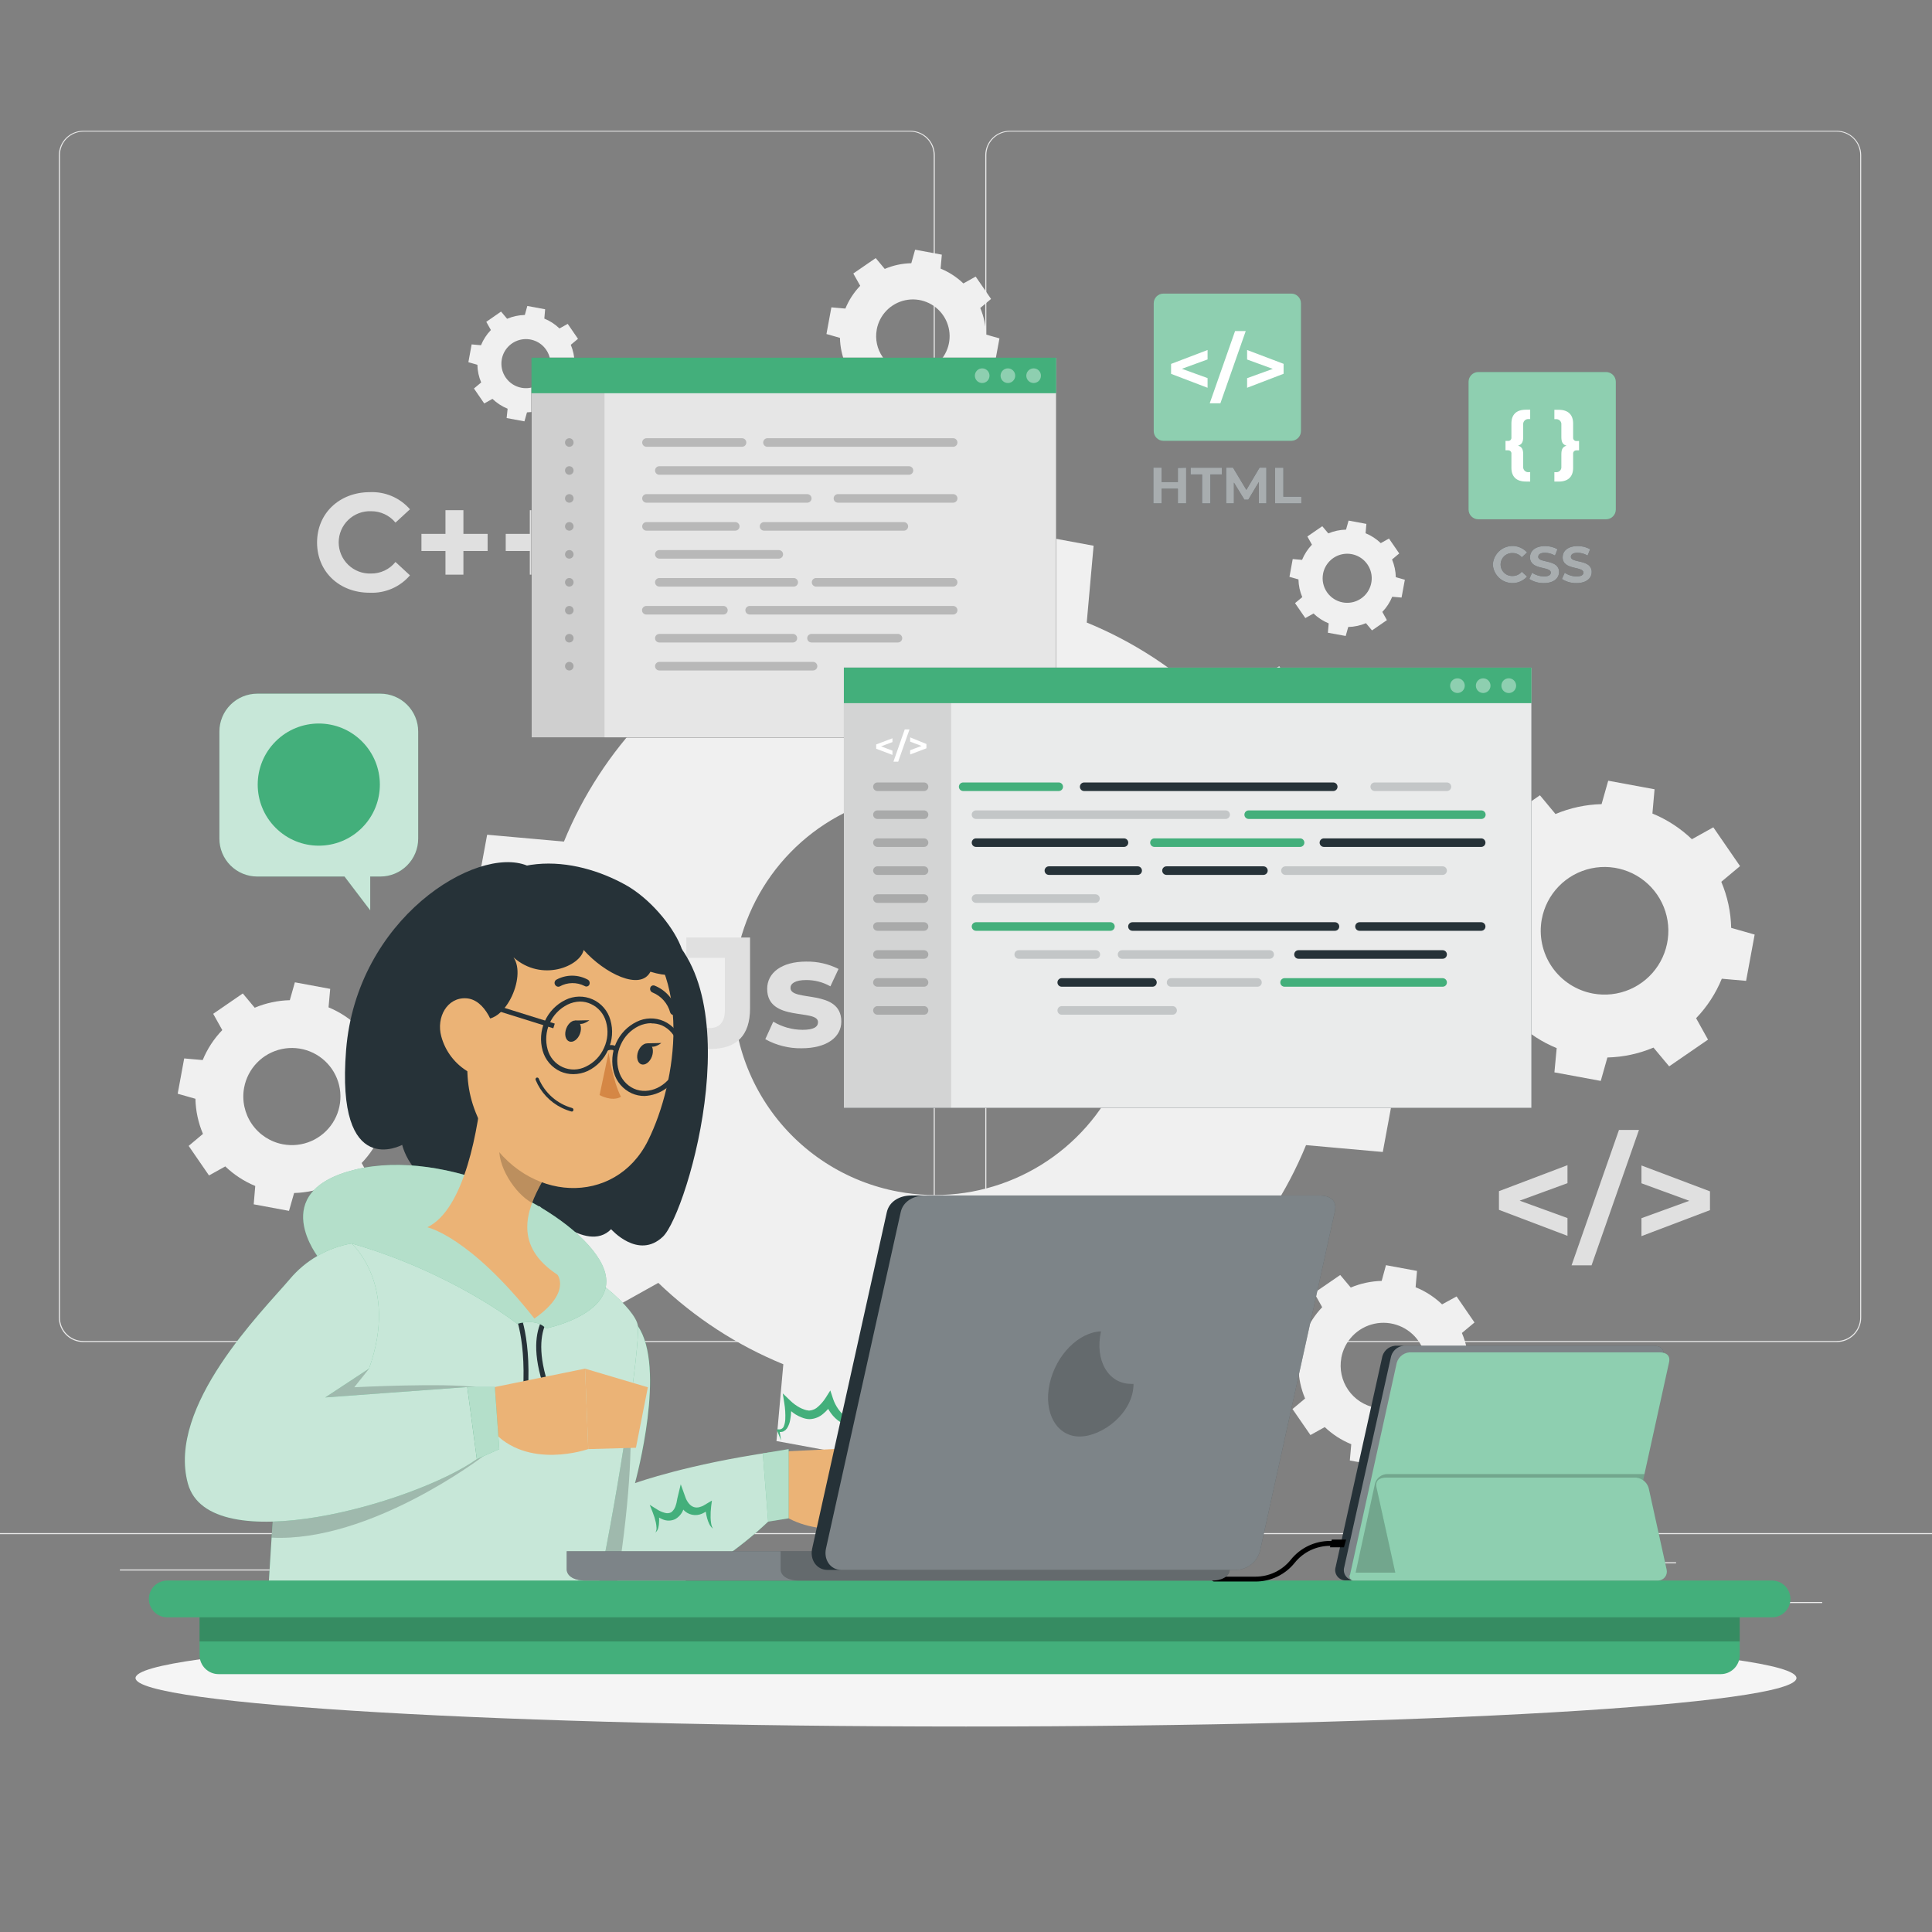 <svg width="295" height="295" viewBox="0 0 295 295" fill="none" xmlns="http://www.w3.org/2000/svg">
<rect x="0" y="0" width="295" height="295" fill="#808080" stroke="none"/>
<g clip-path="url(#clip0_7546_4916)">
<path d="M311 234.09H-16V234.253H311V234.09Z" fill="#EBEBEB"/>
<path d="M278.235 244.612H256.574V244.776H278.235V244.612Z" fill="#EBEBEB"/>
<path d="M200.618 246.391H194.935V246.555H200.618V246.391Z" fill="#EBEBEB"/>
<path d="M255.92 238.543H243.37V238.707H255.92V238.543Z" fill="#EBEBEB"/>
<path d="M46.555 239.642H18.309V239.806H46.555V239.642Z" fill="#EBEBEB"/>
<path d="M56.522 239.642H52.382V239.806H56.522V239.642Z" fill="#EBEBEB"/>
<path d="M131.248 242.402H69.981V242.565H131.248V242.402Z" fill="#EBEBEB"/>
<path d="M138.998 204.921H12.717C11.728 204.919 10.78 204.525 10.081 203.825C9.382 203.125 8.989 202.176 8.989 201.187V23.672C8.998 22.688 9.394 21.747 10.092 21.054C10.79 20.361 11.733 19.972 12.717 19.97H138.998C139.988 19.97 140.938 20.363 141.639 21.064C142.339 21.764 142.732 22.714 142.732 23.704V201.187C142.732 202.177 142.339 203.127 141.639 203.827C140.938 204.528 139.988 204.921 138.998 204.921ZM12.717 20.101C11.771 20.102 10.865 20.48 10.196 21.149C9.528 21.818 9.153 22.726 9.153 23.672V201.187C9.153 202.133 9.528 203.04 10.196 203.709C10.865 204.379 11.771 204.756 12.717 204.758H138.998C139.945 204.756 140.852 204.379 141.521 203.71C142.19 203.041 142.567 202.133 142.569 201.187V23.672C142.567 22.725 142.19 21.818 141.521 21.149C140.852 20.479 139.945 20.102 138.998 20.101H12.717Z" fill="#EBEBEB"/>
<path d="M280.465 204.921H154.177C153.187 204.919 152.239 204.525 151.539 203.826C150.839 203.126 150.445 202.177 150.443 201.187V23.672C150.453 22.687 150.851 21.747 151.55 21.054C152.249 20.361 153.193 19.972 154.177 19.97H280.465C281.447 19.973 282.389 20.364 283.085 21.057C283.782 21.75 284.177 22.689 284.186 23.672V201.187C284.186 202.175 283.794 203.123 283.097 203.823C282.399 204.523 281.453 204.918 280.465 204.921ZM154.177 20.101C153.231 20.102 152.324 20.479 151.654 21.149C150.985 21.818 150.608 22.725 150.606 23.672V201.187C150.608 202.133 150.985 203.041 151.654 203.71C152.324 204.379 153.231 204.756 154.177 204.758H280.465C281.411 204.756 282.318 204.379 282.988 203.71C283.657 203.041 284.034 202.133 284.036 201.187V23.672C284.034 22.725 283.657 21.818 282.988 21.149C282.318 20.479 281.411 20.102 280.465 20.101H154.177Z" fill="#EBEBEB"/>
<path d="M86.364 175.308L77.306 182.881L90.21 201.638L100.517 195.883C106.042 201.189 112.518 205.405 119.607 208.309L118.56 220.035L140.96 224.162L144.171 212.835C151.818 212.66 159.363 211.04 166.407 208.06L173.98 217.118L192.737 204.215L186.995 193.934C192.303 188.413 196.519 181.938 199.421 174.85L211.141 175.897L215.281 153.51L203.953 150.293C203.774 142.646 202.154 135.102 199.179 128.057L208.237 120.483L195.334 101.733L185.02 107.482C179.497 102.176 173.023 97.96 165.936 95.056L166.983 83.329L144.596 79.196L141.385 90.517C133.739 90.699 126.196 92.318 119.149 95.291L111.53 86.194L92.786 99.104L98.535 109.411C93.229 114.936 89.013 121.413 86.109 128.501L74.383 127.455L70.249 149.841L81.57 153.052C81.752 160.707 83.378 168.258 86.364 175.308ZM112.465 146.055C113.573 140.061 116.433 134.531 120.684 130.163C124.935 125.795 130.386 122.786 136.347 121.516C142.308 120.246 148.512 120.772 154.174 123.028C159.836 125.284 164.702 129.168 168.157 134.189C171.611 139.211 173.499 145.144 173.582 151.238C173.665 157.333 171.938 163.315 168.621 168.428C165.304 173.541 160.545 177.556 154.946 179.964C149.348 182.373 143.16 183.067 137.167 181.959C129.13 180.474 122.012 175.856 117.38 169.123C112.747 162.389 110.98 154.092 112.465 146.055Z" fill="#F0F0F0"/>
<path d="M237.347 163.739L244.423 165.047L245.436 161.469C247.856 161.411 250.243 160.899 252.474 159.959L254.867 162.823L260.799 158.742L258.981 155.472C260.658 153.728 261.99 151.682 262.905 149.442L266.613 149.769L267.921 142.7L264.337 141.679C264.284 139.259 263.771 136.871 262.826 134.642L265.691 132.249L261.61 126.323L258.34 128.142C256.593 126.468 254.548 125.137 252.31 124.218L252.637 120.516L245.561 119.208L244.547 122.785C242.128 122.844 239.741 123.357 237.51 124.296L235.136 121.432L229.204 125.512L231.022 128.782C229.345 130.526 228.013 132.572 227.098 134.812L223.39 134.485L222.082 141.555L225.66 142.575C225.716 144.995 226.229 147.383 227.17 149.612L224.306 152.006L228.387 157.931L231.657 156.113C233.403 157.791 235.451 159.122 237.693 160.037L237.347 163.739ZM235.417 140.358C235.766 138.462 236.67 136.713 238.014 135.331C239.358 133.949 241.081 132.996 242.966 132.594C244.852 132.191 246.814 132.357 248.605 133.07C250.396 133.783 251.935 135.011 253.028 136.599C254.121 138.187 254.718 140.064 254.744 141.991C254.77 143.919 254.224 145.811 253.175 147.428C252.126 149.045 250.62 150.314 248.849 151.076C247.078 151.837 245.121 152.056 243.226 151.705C240.687 151.233 238.439 149.774 236.975 147.646C235.512 145.519 234.951 142.898 235.417 140.358Z" fill="#F0F0F0"/>
<path d="M38.74 183.889L44.129 184.889L44.907 182.162C46.749 182.115 48.565 181.725 50.263 181.011L52.088 183.189L56.607 180.082L55.221 177.584C56.496 176.26 57.51 174.706 58.209 173.006L61.035 173.254L62.029 167.866L59.302 167.12C59.261 165.276 58.87 163.456 58.151 161.757L60.335 159.933L57.222 155.42L54.743 156.806C53.417 155.531 51.865 154.515 50.165 153.811L50.42 150.992L45.025 149.992L44.253 152.719C42.41 152.766 40.591 153.156 38.89 153.87L37.072 151.692L32.553 154.799L33.94 157.284C32.663 158.608 31.649 160.161 30.951 161.862L28.125 161.613L27.131 167.002L29.839 167.774C29.88 169.618 30.27 171.438 30.99 173.137L28.806 174.968L31.912 179.481L34.397 178.101C35.724 179.373 37.276 180.387 38.975 181.089L38.74 183.889ZM37.275 166.08C37.542 164.638 38.231 163.308 39.255 162.257C40.278 161.207 41.59 160.484 43.025 160.179C44.459 159.874 45.952 160.001 47.314 160.544C48.676 161.088 49.847 162.023 50.678 163.231C51.509 164.439 51.963 165.867 51.983 167.334C52.002 168.8 51.587 170.239 50.788 171.47C49.99 172.7 48.845 173.666 47.498 174.246C46.151 174.825 44.662 174.992 43.22 174.726C41.285 174.367 39.573 173.255 38.458 171.633C37.343 170.012 36.918 168.015 37.275 166.08Z" fill="#F0F0F0"/>
<path d="M134.976 63.788L139.057 64.54L139.652 62.48C141.049 62.452 142.427 62.157 143.713 61.61L145.093 63.265L148.507 60.91L147.461 59.033C148.427 58.026 149.194 56.846 149.724 55.554L151.856 55.744L152.608 51.669L150.548 51.081C150.513 49.687 150.218 48.311 149.678 47.026L151.326 45.646L148.978 42.232L147.101 43.279C146.094 42.312 144.913 41.545 143.622 41.016L143.811 38.884L139.73 38.125L139.148 40.192C137.754 40.219 136.377 40.514 135.094 41.062L133.714 39.407L130.293 41.761L131.346 43.638C130.378 44.644 129.61 45.825 129.083 47.117L126.945 46.928L126.193 51.002L128.253 51.591C128.286 52.985 128.581 54.361 129.123 55.646L127.474 57.026L129.829 60.44L131.706 59.393C132.71 60.36 133.888 61.128 135.179 61.656L134.976 63.788ZM133.871 50.309C134.073 49.218 134.594 48.211 135.368 47.416C136.142 46.621 137.134 46.074 138.22 45.843C139.305 45.611 140.434 45.707 141.465 46.118C142.496 46.529 143.382 47.236 144.011 48.15C144.64 49.065 144.984 50.145 144.999 51.254C145.014 52.364 144.7 53.453 144.096 54.384C143.492 55.315 142.626 56.046 141.607 56.485C140.588 56.924 139.461 57.05 138.37 56.849C136.909 56.579 135.614 55.74 134.771 54.516C133.927 53.292 133.603 51.784 133.871 50.322V50.309Z" fill="#F0F0F0"/>
<path d="M202.757 96.612L205.477 97.109L205.863 95.736C206.794 95.714 207.713 95.516 208.571 95.154L209.493 96.259L211.769 94.689L211.069 93.434C211.714 92.764 212.226 91.979 212.58 91.119L214.005 91.243L214.509 88.522L213.129 88.13C213.108 87.201 212.913 86.285 212.553 85.429L213.652 84.507L212.083 82.231L210.833 82.931C210.16 82.287 209.373 81.775 208.512 81.42L208.636 79.994L205.915 79.49L205.529 80.87C204.599 80.89 203.68 81.086 202.822 81.446L201.9 80.347L199.624 81.917L200.324 83.166C199.68 83.839 199.168 84.627 198.813 85.488L197.387 85.363L196.89 88.078L198.264 88.47C198.283 89.401 198.48 90.32 198.846 91.177L197.74 92.093L199.31 94.376L200.566 93.676C201.235 94.321 202.021 94.833 202.881 95.186L202.757 96.612ZM202.017 87.62C202.152 86.891 202.499 86.218 203.016 85.686C203.532 85.154 204.195 84.787 204.92 84.633C205.645 84.478 206.4 84.541 207.089 84.816C207.778 85.09 208.37 85.562 208.79 86.173C209.211 86.784 209.44 87.505 209.45 88.247C209.46 88.988 209.25 89.716 208.846 90.338C208.443 90.96 207.864 91.448 207.182 91.74C206.501 92.033 205.748 92.117 205.019 91.982C204.043 91.801 203.179 91.24 202.616 90.422C202.053 89.604 201.838 88.596 202.017 87.62Z" fill="#F0F0F0"/>
<path d="M77.359 63.834L80.079 64.337L80.465 62.964C81.396 62.939 82.314 62.741 83.173 62.382L84.095 63.481L86.371 61.911L85.671 60.662C86.316 59.99 86.828 59.202 87.182 58.34L88.607 58.471L89.111 55.75L87.731 55.358C87.71 54.427 87.515 53.509 87.155 52.65L88.254 51.735L86.685 49.452L85.429 50.152C84.761 49.507 83.975 48.996 83.114 48.648L83.238 47.222L80.517 46.719L80.138 48.092C79.207 48.114 78.288 48.312 77.43 48.674L76.508 47.575L74.252 49.138L74.952 50.394C74.307 51.066 73.794 51.854 73.441 52.716L72.015 52.585L71.518 55.306L72.892 55.698C72.911 56.627 73.108 57.544 73.474 58.399L72.368 59.321L73.938 61.604L75.194 60.904C75.864 61.547 76.649 62.057 77.509 62.408L77.359 63.834ZM76.62 54.848C76.754 54.119 77.101 53.446 77.618 52.914C78.134 52.382 78.797 52.016 79.522 51.861C80.247 51.706 81.002 51.77 81.691 52.044C82.38 52.318 82.972 52.79 83.392 53.401C83.812 54.012 84.042 54.734 84.052 55.475C84.062 56.216 83.852 56.944 83.448 57.566C83.045 58.188 82.466 58.676 81.784 58.969C81.103 59.261 80.35 59.345 79.621 59.21C78.645 59.029 77.781 58.468 77.218 57.65C76.655 56.832 76.44 55.824 76.62 54.848Z" fill="#F0F0F0"/>
<path d="M198.263 208.819C198.298 210.443 198.642 212.046 199.277 213.541L197.354 215.15L200.095 219.12L202.279 217.903C203.452 219.021 204.826 219.909 206.327 220.519L206.105 223.004L210.853 223.881L211.507 221.48C213.128 221.439 214.727 221.095 216.222 220.467L217.831 222.383L221.807 219.649L220.617 217.478C221.736 216.305 222.624 214.932 223.233 213.43L225.718 213.652L226.634 208.911L224.234 208.257C224.199 206.632 223.855 205.03 223.22 203.535L225.143 201.932L222.409 197.956L220.192 199.166C219.023 198.046 217.651 197.158 216.15 196.55L216.366 194.058L211.625 193.182L210.971 195.582C209.347 195.624 207.746 195.968 206.249 196.596L204.64 194.68L200.664 197.413L201.887 199.598C200.768 200.77 199.88 202.144 199.271 203.646L196.785 203.424L195.896 208.139L198.263 208.819ZM204.803 207.341C205.037 206.068 205.642 204.892 206.544 203.963C207.445 203.034 208.603 202.394 209.868 202.123C211.134 201.852 212.452 201.963 213.655 202.442C214.858 202.92 215.891 203.745 216.625 204.812C217.359 205.878 217.759 207.139 217.776 208.433C217.793 209.727 217.425 210.998 216.72 212.083C216.014 213.168 215.002 214.02 213.812 214.53C212.622 215.04 211.308 215.185 210.035 214.947C208.336 214.628 206.832 213.648 205.853 212.223C204.873 210.797 204.498 209.042 204.81 207.341H204.803Z" fill="#F0F0F0"/>
<path d="M239.341 180.658L232.036 183.333L239.341 185.988V188.702L228.877 184.732V181.881L239.341 177.911V180.658Z" fill="#E0E0E0"/>
<path d="M247.202 172.535H250.256L243.017 193.208H239.963L247.202 172.535Z" fill="#E0E0E0"/>
<path d="M261.1 181.907V184.778L250.636 188.748V186.007L257.941 183.352L250.636 180.677V177.957L261.1 181.907Z" fill="#E0E0E0"/>
<path d="M57.797 215.568C58.844 215.882 59.328 216.543 59.328 218.119V221.762C59.297 221.988 59.319 222.219 59.391 222.435C59.463 222.652 59.584 222.85 59.745 223.013C59.905 223.175 60.1 223.299 60.316 223.375C60.532 223.451 60.762 223.476 60.989 223.449H61.401V226.229H60.093C57.241 226.229 55.783 224.77 55.783 222.148V218.027C55.783 217.295 55.397 216.955 54.782 216.955H54.03V214.208H54.782C55.397 214.208 55.783 213.868 55.783 213.135V208.976C55.783 206.36 57.241 204.902 60.093 204.902H61.401V207.668H60.989C60.762 207.641 60.532 207.666 60.316 207.742C60.1 207.818 59.905 207.942 59.745 208.104C59.584 208.267 59.463 208.465 59.391 208.682C59.319 208.898 59.297 209.129 59.328 209.355V212.998C59.328 214.587 58.844 215.248 57.797 215.568Z" fill="#E0E0E0"/>
<path d="M75.926 214.208V216.987H75.174C75.033 216.975 74.891 216.995 74.758 217.045C74.626 217.096 74.507 217.176 74.41 217.279C74.313 217.382 74.24 217.506 74.198 217.642C74.156 217.777 74.146 217.92 74.167 218.06V222.18C74.167 224.796 72.709 226.261 69.864 226.261H68.556V223.482H68.968C69.195 223.509 69.425 223.483 69.64 223.408C69.856 223.332 70.052 223.208 70.212 223.045C70.372 222.882 70.493 222.685 70.565 222.468C70.638 222.251 70.659 222.021 70.629 221.794V218.132C70.629 216.556 71.106 215.895 72.153 215.581C71.106 215.261 70.629 214.6 70.629 213.024V209.368C70.662 209.14 70.642 208.906 70.57 208.687C70.498 208.467 70.376 208.267 70.214 208.103C70.052 207.938 69.854 207.813 69.635 207.738C69.417 207.662 69.184 207.638 68.955 207.668H68.543V204.888H69.851C72.695 204.888 74.154 206.347 74.154 208.963V213.09C74.133 213.23 74.143 213.373 74.185 213.508C74.227 213.644 74.3 213.768 74.397 213.871C74.494 213.974 74.613 214.054 74.745 214.105C74.878 214.155 75.02 214.175 75.161 214.162L75.926 214.208Z" fill="#E0E0E0"/>
<path d="M48.413 82.839C48.413 78.353 51.852 75.148 56.483 75.148C57.633 75.097 58.78 75.305 59.839 75.758C60.897 76.211 61.84 76.897 62.598 77.764L60.387 79.798C59.934 79.248 59.363 78.806 58.717 78.505C58.071 78.204 57.366 78.052 56.653 78.058C56.013 78.034 55.375 78.14 54.777 78.368C54.179 78.597 53.634 78.944 53.173 79.388C52.712 79.832 52.345 80.364 52.095 80.953C51.844 81.543 51.715 82.176 51.715 82.816C51.715 83.456 51.844 84.09 52.095 84.679C52.345 85.268 52.712 85.8 53.173 86.245C53.634 86.689 54.179 87.035 54.777 87.264C55.375 87.492 56.013 87.598 56.653 87.574C57.368 87.582 58.076 87.427 58.723 87.121C59.37 86.815 59.939 86.366 60.387 85.808L62.598 87.849C61.844 88.728 60.9 89.424 59.837 89.884C58.774 90.344 57.62 90.556 56.463 90.504C51.852 90.523 48.413 87.332 48.413 82.839Z" fill="#E0E0E0"/>
<path d="M74.455 84.134H70.76V87.744H68.019V84.134H64.35V81.518H68.019V77.901H70.76V81.518H74.455V84.134Z" fill="#E0E0E0"/>
<path d="M87.332 84.134H83.637V87.744H80.897V84.134H77.221V81.518H80.897V77.901H83.637V81.518H87.332V84.134Z" fill="#E0E0E0"/>
<path d="M103.067 157.722L105.212 155.145C106.121 156.362 107.129 156.983 108.319 156.983C109.875 156.983 110.686 156.048 110.686 154.21V146.257H104.8V143.151H114.525V153.994C114.525 158.127 112.446 160.161 108.502 160.161C107.47 160.2 106.442 160 105.499 159.577C104.557 159.154 103.724 158.519 103.067 157.722Z" fill="#E0E0E0"/>
<path d="M116.854 158.677L118.07 156.002C119.421 156.807 120.964 157.236 122.537 157.245C124.257 157.245 124.904 156.793 124.904 156.074C124.904 153.975 117.141 156.12 117.141 150.986C117.141 148.546 119.339 146.826 123.086 146.826C124.803 146.793 126.503 147.179 128.037 147.951L126.794 150.606C125.664 149.966 124.385 149.634 123.086 149.645C121.418 149.645 120.699 150.175 120.699 150.842C120.699 153.039 128.462 150.914 128.462 155.976C128.462 158.369 126.245 160.063 122.393 160.063C120.457 160.096 118.546 159.618 116.854 158.677Z" fill="#E0E0E0"/>
<path d="M147.5 263.624C217.532 263.624 274.304 260.31 274.304 256.221C274.304 252.132 217.532 248.818 147.5 248.818C77.468 248.818 20.696 252.132 20.696 256.221C20.696 260.31 77.468 263.624 147.5 263.624Z" fill="#F5F5F5"/>
<path d="M197.158 44.829H177.649C176.829 44.829 176.165 45.493 176.165 46.313V65.822C176.165 66.642 176.829 67.307 177.649 67.307H197.158C197.978 67.307 198.643 66.642 198.643 65.822V46.313C198.643 45.493 197.978 44.829 197.158 44.829Z" fill="#43AF7B"/>
<g opacity="0.4">
<path d="M197.158 44.829H177.649C176.829 44.829 176.165 45.493 176.165 46.313V65.822C176.165 66.642 176.829 67.307 177.649 67.307H197.158C197.978 67.307 198.643 66.642 198.643 65.822V46.313C198.643 45.493 197.978 44.829 197.158 44.829Z" fill="white"/>
</g>
<path d="M184.386 54.881L180.462 56.313L184.386 57.732V59.21L178.813 57.085V55.567L184.386 53.442V54.881Z" fill="white"/>
<path d="M188.584 50.551H190.213L186.341 61.584H184.713L188.584 50.551Z" fill="white"/>
<path d="M195.994 55.554V57.072L190.422 59.21V57.745L194.346 56.326L190.422 54.894V53.442L195.994 55.554Z" fill="white"/>
<path d="M181.116 71.414V76.868H179.853V74.625H177.368V76.868H176.106V71.407H177.368V73.598H179.853V71.446L181.116 71.414Z" fill="#263238"/>
<path d="M183.548 72.441H181.796V71.414H186.557V72.441H184.811V76.868H183.548V72.441Z" fill="#263238"/>
<path d="M192.214 76.868V73.598L190.605 76.299H190.01L188.408 73.683V76.868H187.224V71.407H188.27L190.311 74.801L192.325 71.407H193.365V76.868H192.214Z" fill="#263238"/>
<path d="M194.699 71.414H195.961V75.841H198.702V76.868H194.699V71.414Z" fill="#263238"/>
<g opacity="0.6">
<path d="M181.116 71.414V76.868H179.853V74.625H177.368V76.868H176.106V71.407H177.368V73.598H179.853V71.446L181.116 71.414Z" fill="white"/>
<path d="M183.548 72.441H181.796V71.414H186.557V72.441H184.811V76.868H183.548V72.441Z" fill="white"/>
<path d="M192.214 76.868V73.598L190.605 76.299H190.01L188.408 73.683V76.868H187.224V71.407H188.27L190.311 74.801L192.325 71.407H193.365V76.868H192.214Z" fill="white"/>
<path d="M194.699 71.414H195.961V75.841H198.702V76.868H194.699V71.414Z" fill="white"/>
</g>
<path d="M245.234 56.81H225.725C224.905 56.81 224.24 57.475 224.24 58.294V77.803C224.24 78.623 224.905 79.288 225.725 79.288H245.234C246.054 79.288 246.718 78.623 246.718 77.803V58.294C246.718 57.475 246.054 56.81 245.234 56.81Z" fill="#43AF7B"/>
<g opacity="0.4">
<path d="M245.234 56.81H225.725C224.905 56.81 224.24 57.475 224.24 58.294V77.803C224.24 78.623 224.905 79.288 225.725 79.288H245.234C246.054 79.288 246.718 78.623 246.718 77.803V58.294C246.718 57.475 246.054 56.81 245.234 56.81Z" fill="white"/>
</g>
<path d="M231.794 68.046C232.33 68.209 232.579 68.549 232.579 69.354V71.231C232.564 71.347 232.576 71.465 232.614 71.576C232.652 71.687 232.714 71.788 232.797 71.871C232.879 71.954 232.98 72.018 233.09 72.056C233.201 72.095 233.319 72.108 233.436 72.094H233.645V73.526H232.991C231.526 73.526 230.78 72.774 230.78 71.427V69.308C230.79 69.236 230.784 69.163 230.762 69.094C230.74 69.025 230.703 68.962 230.654 68.909C230.604 68.857 230.543 68.816 230.476 68.79C230.408 68.764 230.336 68.753 230.264 68.758H229.878V67.326H230.264C230.336 67.332 230.408 67.321 230.476 67.295C230.543 67.269 230.604 67.228 230.654 67.175C230.703 67.123 230.74 67.059 230.762 66.99C230.784 66.921 230.79 66.849 230.78 66.777V64.658C230.78 63.311 231.526 62.559 232.991 62.559H233.645V63.991H233.436C233.319 63.977 233.201 63.99 233.09 64.028C232.98 64.067 232.879 64.13 232.797 64.213C232.714 64.297 232.652 64.398 232.614 64.509C232.576 64.62 232.564 64.738 232.579 64.854V66.731C232.579 67.542 232.33 67.882 231.794 68.046Z" fill="white"/>
<path d="M241.107 67.333V68.765H240.721C240.649 68.759 240.577 68.77 240.509 68.796C240.442 68.822 240.381 68.863 240.331 68.916C240.282 68.969 240.245 69.032 240.223 69.101C240.201 69.17 240.194 69.243 240.204 69.314V71.433C240.204 72.781 239.452 73.533 237.994 73.533H237.34V72.1H237.549C237.666 72.114 237.784 72.101 237.894 72.063C238.005 72.024 238.106 71.961 238.188 71.878C238.271 71.794 238.333 71.694 238.371 71.583C238.409 71.472 238.421 71.353 238.406 71.237V69.36C238.406 68.549 238.648 68.209 239.191 68.052C238.648 67.889 238.406 67.549 238.406 66.744V64.867C238.421 64.751 238.409 64.633 238.371 64.522C238.333 64.411 238.271 64.31 238.188 64.227C238.106 64.143 238.005 64.08 237.894 64.041C237.784 64.003 237.666 63.99 237.549 64.004H237.34V62.572H237.994C239.452 62.572 240.204 63.324 240.204 64.671V66.79C240.194 66.862 240.201 66.935 240.223 67.004C240.245 67.073 240.282 67.136 240.331 67.188C240.381 67.241 240.442 67.282 240.509 67.308C240.577 67.334 240.649 67.345 240.721 67.339L241.107 67.333Z" fill="white"/>
<path d="M227.942 86.207C227.974 85.615 228.181 85.045 228.537 84.57C228.892 84.094 229.38 83.735 229.94 83.536C230.499 83.338 231.104 83.309 231.68 83.454C232.255 83.599 232.775 83.91 233.174 84.35L232.363 85.102C232.198 84.897 231.989 84.731 231.751 84.618C231.513 84.505 231.253 84.447 230.99 84.448C230.751 84.433 230.512 84.468 230.287 84.549C230.062 84.63 229.856 84.757 229.682 84.921C229.508 85.085 229.369 85.282 229.274 85.502C229.179 85.722 229.13 85.958 229.13 86.197C229.13 86.437 229.179 86.673 229.274 86.893C229.369 87.112 229.508 87.31 229.682 87.474C229.856 87.638 230.062 87.764 230.287 87.846C230.512 87.927 230.751 87.961 230.99 87.947C231.253 87.948 231.513 87.889 231.751 87.776C231.988 87.663 232.198 87.498 232.363 87.293L233.174 88.038C232.777 88.481 232.258 88.795 231.682 88.942C231.106 89.089 230.499 89.062 229.939 88.863C229.378 88.665 228.89 88.305 228.534 87.829C228.179 87.352 227.973 86.781 227.942 86.188V86.207Z" fill="#263238"/>
<path d="M233.514 88.405L233.939 87.45C234.472 87.813 235.1 88.011 235.744 88.019C236.49 88.019 236.797 87.77 236.797 87.437C236.797 86.41 233.619 87.116 233.619 85.089C233.619 84.16 234.371 83.382 235.921 83.382C236.585 83.371 237.24 83.538 237.817 83.866L237.432 84.827C236.971 84.558 236.448 84.411 235.914 84.402C235.169 84.402 234.874 84.677 234.874 85.023C234.874 86.031 238.053 85.337 238.053 87.339C238.053 88.254 237.294 89.032 235.738 89.032C234.95 89.051 234.175 88.832 233.514 88.405Z" fill="#263238"/>
<path d="M238.491 88.405L238.923 87.45C239.454 87.816 240.083 88.014 240.728 88.019C241.473 88.019 241.781 87.77 241.781 87.437C241.781 86.41 238.602 87.116 238.602 85.089C238.602 84.16 239.354 83.382 240.904 83.382C241.568 83.372 242.223 83.539 242.801 83.866L242.408 84.827C241.95 84.557 241.43 84.41 240.898 84.402C240.146 84.402 239.858 84.677 239.858 85.023C239.858 86.031 243.036 85.337 243.036 87.339C243.036 88.254 242.278 89.032 240.715 89.032C239.927 89.051 239.152 88.832 238.491 88.405Z" fill="#263238"/>
<g opacity="0.6">
<path d="M227.942 86.207C227.974 85.615 228.181 85.045 228.537 84.57C228.892 84.094 229.38 83.735 229.94 83.536C230.499 83.338 231.104 83.309 231.68 83.454C232.255 83.599 232.775 83.91 233.174 84.35L232.363 85.102C232.198 84.897 231.989 84.731 231.751 84.618C231.513 84.505 231.253 84.447 230.99 84.448C230.751 84.433 230.512 84.468 230.287 84.549C230.062 84.63 229.856 84.757 229.682 84.921C229.508 85.085 229.369 85.282 229.274 85.502C229.179 85.722 229.13 85.958 229.13 86.197C229.13 86.437 229.179 86.673 229.274 86.893C229.369 87.112 229.508 87.31 229.682 87.474C229.856 87.638 230.062 87.764 230.287 87.846C230.512 87.927 230.751 87.961 230.99 87.947C231.253 87.948 231.513 87.889 231.751 87.776C231.988 87.663 232.198 87.498 232.363 87.293L233.174 88.038C232.777 88.481 232.258 88.795 231.682 88.942C231.106 89.089 230.499 89.062 229.939 88.863C229.378 88.665 228.89 88.305 228.534 87.829C228.179 87.352 227.973 86.781 227.942 86.188V86.207Z" fill="white"/>
<path d="M233.514 88.405L233.939 87.45C234.472 87.813 235.1 88.011 235.744 88.019C236.49 88.019 236.797 87.77 236.797 87.437C236.797 86.41 233.619 87.116 233.619 85.089C233.619 84.16 234.371 83.382 235.921 83.382C236.585 83.371 237.24 83.538 237.817 83.866L237.432 84.827C236.971 84.558 236.448 84.411 235.914 84.402C235.169 84.402 234.874 84.677 234.874 85.023C234.874 86.031 238.053 85.337 238.053 87.339C238.053 88.254 237.294 89.032 235.738 89.032C234.95 89.051 234.175 88.832 233.514 88.405Z" fill="white"/>
<path d="M238.491 88.405L238.923 87.45C239.454 87.816 240.083 88.014 240.728 88.019C241.473 88.019 241.781 87.77 241.781 87.437C241.781 86.41 238.602 87.116 238.602 85.089C238.602 84.16 239.354 83.382 240.904 83.382C241.568 83.372 242.223 83.539 242.801 83.866L242.409 84.827C241.95 84.557 241.43 84.41 240.898 84.402C240.146 84.402 239.858 84.677 239.858 85.023C239.858 86.031 243.036 85.337 243.036 87.339C243.036 88.254 242.278 89.032 240.715 89.032C239.927 89.051 239.152 88.832 238.491 88.405Z" fill="white"/>
</g>
<path d="M161.273 54.619H81.152V112.616H161.273V54.619Z" fill="black"/>
<path opacity="0.9" d="M161.273 54.619H81.152V112.616H161.273V54.619Z" fill="white"/>
<path opacity="0.1" d="M92.309 54.619H81.152V112.616H92.309V54.619Z" fill="black"/>
<path d="M161.273 54.619H81.152V60.041H161.273V54.619Z" fill="#43AF7B"/>
<g opacity="0.2">
<path d="M113.302 68.222H98.712C98.538 68.222 98.372 68.153 98.249 68.031C98.126 67.908 98.058 67.742 98.058 67.568C98.058 67.395 98.126 67.228 98.249 67.106C98.372 66.983 98.538 66.914 98.712 66.914H113.302C113.476 66.914 113.642 66.983 113.765 67.106C113.887 67.228 113.956 67.395 113.956 67.568C113.956 67.742 113.887 67.908 113.765 68.031C113.642 68.153 113.476 68.222 113.302 68.222Z" fill="black"/>
<path d="M145.538 68.222H117.187C117.014 68.222 116.847 68.153 116.725 68.031C116.602 67.908 116.533 67.742 116.533 67.568C116.533 67.395 116.602 67.228 116.725 67.106C116.847 66.983 117.014 66.914 117.187 66.914H145.538C145.712 66.914 145.878 66.983 146.001 67.106C146.123 67.228 146.192 67.395 146.192 67.568C146.192 67.742 146.123 67.908 146.001 68.031C145.878 68.153 145.712 68.222 145.538 68.222Z" fill="black"/>
<path d="M138.789 72.493H100.674C100.5 72.493 100.334 72.424 100.211 72.301C100.089 72.178 100.02 72.012 100.02 71.839C100.02 71.665 100.089 71.499 100.211 71.376C100.334 71.254 100.5 71.185 100.674 71.185H138.789C138.962 71.185 139.129 71.254 139.251 71.376C139.374 71.499 139.443 71.665 139.443 71.839C139.443 72.012 139.374 72.178 139.251 72.301C139.129 72.424 138.962 72.493 138.789 72.493Z" fill="black"/>
<path d="M123.263 76.757H98.712C98.538 76.757 98.372 76.688 98.249 76.565C98.126 76.443 98.058 76.276 98.058 76.103C98.058 75.929 98.126 75.763 98.249 75.64C98.372 75.518 98.538 75.449 98.712 75.449H123.263C123.436 75.449 123.603 75.518 123.725 75.64C123.848 75.763 123.917 75.929 123.917 76.103C123.917 76.276 123.848 76.443 123.725 76.565C123.603 76.688 123.436 76.757 123.263 76.757Z" fill="black"/>
<path d="M145.538 76.757H127.946C127.772 76.757 127.606 76.688 127.483 76.565C127.36 76.443 127.292 76.276 127.292 76.103C127.292 75.929 127.36 75.763 127.483 75.64C127.606 75.518 127.772 75.449 127.946 75.449H145.538C145.712 75.449 145.878 75.518 146.001 75.64C146.123 75.763 146.192 75.929 146.192 76.103C146.192 76.276 146.123 76.443 146.001 76.565C145.878 76.688 145.712 76.757 145.538 76.757Z" fill="black"/>
<path d="M112.269 81.027H98.712C98.538 81.027 98.372 80.959 98.249 80.836C98.126 80.713 98.058 80.547 98.058 80.373C98.058 80.2 98.126 80.034 98.249 79.911C98.372 79.788 98.538 79.719 98.712 79.719H112.269C112.442 79.719 112.609 79.788 112.731 79.911C112.854 80.034 112.923 80.2 112.923 80.373C112.923 80.547 112.854 80.713 112.731 80.836C112.609 80.959 112.442 81.027 112.269 81.027Z" fill="black"/>
<path d="M138.011 81.027H116.664C116.491 81.027 116.324 80.959 116.202 80.836C116.079 80.713 116.01 80.547 116.01 80.373C116.01 80.2 116.079 80.034 116.202 79.911C116.324 79.788 116.491 79.719 116.664 79.719H138.011C138.184 79.719 138.35 79.788 138.473 79.911C138.596 80.034 138.665 80.2 138.665 80.373C138.665 80.547 138.596 80.713 138.473 80.836C138.35 80.959 138.184 81.027 138.011 81.027Z" fill="black"/>
<path d="M118.914 85.298H100.674C100.5 85.298 100.334 85.229 100.211 85.106C100.089 84.984 100.02 84.817 100.02 84.644C100.02 84.471 100.089 84.304 100.211 84.182C100.334 84.059 100.5 83.99 100.674 83.99H118.914C119.087 83.99 119.254 84.059 119.376 84.182C119.499 84.304 119.568 84.471 119.568 84.644C119.568 84.817 119.499 84.984 119.376 85.106C119.254 85.229 119.087 85.298 118.914 85.298Z" fill="black"/>
<path d="M121.196 89.569H100.674C100.5 89.569 100.334 89.5 100.211 89.377C100.089 89.254 100.02 89.088 100.02 88.915C100.02 88.741 100.089 88.575 100.211 88.452C100.334 88.33 100.5 88.261 100.674 88.261H121.196C121.37 88.261 121.536 88.33 121.659 88.452C121.781 88.575 121.85 88.741 121.85 88.915C121.85 89.088 121.781 89.254 121.659 89.377C121.536 89.5 121.37 89.569 121.196 89.569Z" fill="black"/>
<path d="M145.538 89.569H124.61C124.437 89.569 124.27 89.5 124.148 89.377C124.025 89.254 123.956 89.088 123.956 88.915C123.956 88.741 124.025 88.575 124.148 88.452C124.27 88.33 124.437 88.261 124.61 88.261H145.538C145.712 88.261 145.878 88.33 146.001 88.452C146.123 88.575 146.192 88.741 146.192 88.915C146.192 89.088 146.123 89.254 146.001 89.377C145.878 89.5 145.712 89.569 145.538 89.569Z" fill="black"/>
<path d="M110.457 93.833H98.686C98.512 93.833 98.346 93.764 98.223 93.641C98.1 93.519 98.031 93.352 98.031 93.179C98.031 93.005 98.1 92.839 98.223 92.716C98.346 92.594 98.512 92.525 98.686 92.525H110.457C110.631 92.525 110.797 92.594 110.92 92.716C111.043 92.839 111.111 93.005 111.111 93.179C111.111 93.352 111.043 93.519 110.92 93.641C110.797 93.764 110.631 93.833 110.457 93.833Z" fill="black"/>
<path d="M145.538 93.833H114.466C114.293 93.833 114.127 93.764 114.004 93.641C113.881 93.519 113.812 93.352 113.812 93.179C113.812 93.005 113.881 92.839 114.004 92.716C114.127 92.594 114.293 92.525 114.466 92.525H145.538C145.711 92.525 145.878 92.594 146 92.716C146.123 92.839 146.192 93.005 146.192 93.179C146.192 93.352 146.123 93.519 146 93.641C145.878 93.764 145.711 93.833 145.538 93.833Z" fill="black"/>
<path d="M121.065 98.103H100.674C100.5 98.103 100.334 98.034 100.211 97.912C100.089 97.789 100.02 97.623 100.02 97.449C100.02 97.276 100.089 97.109 100.211 96.987C100.334 96.864 100.5 96.795 100.674 96.795H121.065C121.239 96.795 121.405 96.864 121.528 96.987C121.65 97.109 121.719 97.276 121.719 97.449C121.719 97.623 121.65 97.789 121.528 97.912C121.405 98.034 121.239 98.103 121.065 98.103Z" fill="black"/>
<path d="M137.108 98.103H123.91C123.737 98.103 123.57 98.034 123.448 97.912C123.325 97.789 123.256 97.623 123.256 97.449C123.256 97.276 123.325 97.109 123.448 96.987C123.57 96.864 123.737 96.795 123.91 96.795H137.108C137.281 96.795 137.448 96.864 137.57 96.987C137.693 97.109 137.762 97.276 137.762 97.449C137.762 97.623 137.693 97.789 137.57 97.912C137.448 98.034 137.281 98.103 137.108 98.103Z" fill="black"/>
<path d="M124.146 102.374H100.674C100.5 102.374 100.334 102.305 100.211 102.182C100.089 102.06 100.02 101.893 100.02 101.72C100.02 101.547 100.089 101.38 100.211 101.258C100.334 101.135 100.5 101.066 100.674 101.066H124.146C124.319 101.066 124.486 101.135 124.608 101.258C124.731 101.38 124.8 101.547 124.8 101.72C124.8 101.893 124.731 102.06 124.608 102.182C124.486 102.305 124.319 102.374 124.146 102.374Z" fill="black"/>
</g>
<path opacity="0.4" d="M157.827 58.484C158.444 58.484 158.945 57.983 158.945 57.366C158.945 56.748 158.444 56.247 157.827 56.247C157.209 56.247 156.708 56.748 156.708 57.366C156.708 57.983 157.209 58.484 157.827 58.484Z" fill="white"/>
<path opacity="0.4" d="M153.896 58.484C154.514 58.484 155.015 57.983 155.015 57.366C155.015 56.748 154.514 56.247 153.896 56.247C153.279 56.247 152.778 56.748 152.778 57.366C152.778 57.983 153.279 58.484 153.896 58.484Z" fill="white"/>
<path opacity="0.4" d="M149.972 58.484C150.59 58.484 151.09 57.983 151.09 57.366C151.09 56.748 150.59 56.247 149.972 56.247C149.354 56.247 148.854 56.748 148.854 57.366C148.854 57.983 149.354 58.484 149.972 58.484Z" fill="white"/>
<g opacity="0.2">
<path d="M86.927 68.222C86.753 68.222 86.587 68.153 86.464 68.031C86.341 67.908 86.273 67.742 86.273 67.568C86.273 67.395 86.341 67.228 86.464 67.106C86.587 66.983 86.753 66.914 86.927 66.914C87.1 66.914 87.266 66.983 87.389 67.106C87.512 67.228 87.581 67.395 87.581 67.568C87.581 67.742 87.512 67.908 87.389 68.031C87.266 68.153 87.1 68.222 86.927 68.222Z" fill="black"/>
<path d="M86.927 72.493C86.753 72.493 86.587 72.424 86.464 72.301C86.341 72.178 86.273 72.012 86.273 71.839C86.273 71.665 86.341 71.499 86.464 71.376C86.587 71.254 86.753 71.185 86.927 71.185C87.1 71.185 87.266 71.254 87.389 71.376C87.512 71.499 87.581 71.665 87.581 71.839C87.581 72.012 87.512 72.178 87.389 72.301C87.266 72.424 87.1 72.493 86.927 72.493Z" fill="black"/>
<path d="M86.927 76.757C86.753 76.757 86.587 76.688 86.464 76.565C86.341 76.443 86.273 76.276 86.273 76.103C86.273 75.929 86.341 75.763 86.464 75.64C86.587 75.518 86.753 75.449 86.927 75.449C87.1 75.449 87.266 75.518 87.389 75.64C87.512 75.763 87.581 75.929 87.581 76.103C87.581 76.276 87.512 76.443 87.389 76.565C87.266 76.688 87.1 76.757 86.927 76.757Z" fill="black"/>
<path d="M86.927 81.027C86.753 81.027 86.587 80.959 86.464 80.836C86.341 80.713 86.273 80.547 86.273 80.373C86.273 80.2 86.341 80.034 86.464 79.911C86.587 79.788 86.753 79.719 86.927 79.719C87.1 79.719 87.266 79.788 87.389 79.911C87.512 80.034 87.581 80.2 87.581 80.373C87.581 80.547 87.512 80.713 87.389 80.836C87.266 80.959 87.1 81.027 86.927 81.027Z" fill="black"/>
<path d="M86.927 85.298C86.753 85.298 86.587 85.229 86.464 85.106C86.341 84.984 86.273 84.817 86.273 84.644C86.273 84.471 86.341 84.304 86.464 84.182C86.587 84.059 86.753 83.99 86.927 83.99C87.1 83.99 87.266 84.059 87.389 84.182C87.512 84.304 87.581 84.471 87.581 84.644C87.581 84.817 87.512 84.984 87.389 85.106C87.266 85.229 87.1 85.298 86.927 85.298Z" fill="black"/>
<path d="M86.927 89.569C86.753 89.569 86.587 89.5 86.464 89.377C86.341 89.254 86.273 89.088 86.273 88.915C86.273 88.741 86.341 88.575 86.464 88.452C86.587 88.33 86.753 88.261 86.927 88.261C87.1 88.261 87.266 88.33 87.389 88.452C87.512 88.575 87.581 88.741 87.581 88.915C87.581 89.088 87.512 89.254 87.389 89.377C87.266 89.5 87.1 89.569 86.927 89.569Z" fill="black"/>
<path d="M86.927 93.833C86.753 93.833 86.587 93.764 86.464 93.641C86.341 93.519 86.273 93.352 86.273 93.179C86.273 93.005 86.341 92.839 86.464 92.716C86.587 92.594 86.753 92.525 86.927 92.525C87.1 92.525 87.266 92.594 87.389 92.716C87.512 92.839 87.581 93.005 87.581 93.179C87.581 93.352 87.512 93.519 87.389 93.641C87.266 93.764 87.1 93.833 86.927 93.833Z" fill="black"/>
<path d="M86.927 98.103C86.753 98.103 86.587 98.034 86.464 97.912C86.341 97.789 86.273 97.623 86.273 97.449C86.273 97.276 86.341 97.109 86.464 96.987C86.587 96.864 86.753 96.795 86.927 96.795C87.1 96.795 87.266 96.864 87.389 96.987C87.512 97.109 87.581 97.276 87.581 97.449C87.581 97.623 87.512 97.789 87.389 97.912C87.266 98.034 87.1 98.103 86.927 98.103Z" fill="black"/>
<path d="M86.927 102.374C86.753 102.374 86.587 102.305 86.464 102.182C86.341 102.06 86.273 101.893 86.273 101.72C86.273 101.547 86.341 101.38 86.464 101.258C86.587 101.135 86.753 101.066 86.927 101.066C87.1 101.066 87.266 101.135 87.389 101.258C87.512 101.38 87.581 101.547 87.581 101.72C87.581 101.893 87.512 102.06 87.389 102.182C87.266 102.305 87.1 102.374 86.927 102.374Z" fill="black"/>
</g>
<path d="M233.841 101.942H128.854V169.167H233.841V101.942Z" fill="#263238"/>
<path opacity="0.9" d="M233.841 101.942H128.854V169.167H233.841V101.942Z" fill="white"/>
<path opacity="0.1" d="M145.231 101.942H128.854V169.167H145.231V101.942Z" fill="black"/>
<path d="M233.841 101.942H128.854V107.364H233.841V101.942Z" fill="#43AF7B"/>
<path d="M136.271 113.309L134.531 113.963L136.271 114.617V115.271L133.786 114.323V113.669L136.271 112.727V113.309Z" fill="white"/>
<path d="M138.148 111.373H138.874L137.147 116.298H136.421L138.148 111.373Z" fill="white"/>
<path d="M141.457 113.603V114.257L138.972 115.205V114.551L140.712 113.897L138.972 113.243V112.589L141.457 113.603Z" fill="white"/>
<g opacity="0.2">
<path d="M141.091 120.784H133.975C133.802 120.784 133.635 120.715 133.513 120.593C133.39 120.47 133.321 120.304 133.321 120.13C133.321 119.957 133.39 119.79 133.513 119.668C133.635 119.545 133.802 119.476 133.975 119.476H141.091C141.264 119.476 141.431 119.545 141.553 119.668C141.676 119.79 141.745 119.957 141.745 120.13C141.745 120.304 141.676 120.47 141.553 120.593C141.431 120.715 141.264 120.784 141.091 120.784Z" fill="black"/>
<path d="M141.091 125.048H133.975C133.802 125.048 133.635 124.979 133.513 124.857C133.39 124.734 133.321 124.568 133.321 124.394C133.321 124.221 133.39 124.054 133.513 123.932C133.635 123.809 133.802 123.74 133.975 123.74H141.091C141.264 123.74 141.431 123.809 141.553 123.932C141.676 124.054 141.745 124.221 141.745 124.394C141.745 124.568 141.676 124.734 141.553 124.857C141.431 124.979 141.264 125.048 141.091 125.048Z" fill="black"/>
<path d="M141.091 129.319H133.975C133.802 129.319 133.635 129.25 133.513 129.127C133.39 129.005 133.321 128.838 133.321 128.665C133.321 128.491 133.39 128.325 133.513 128.202C133.635 128.08 133.802 128.011 133.975 128.011H141.091C141.264 128.011 141.431 128.08 141.553 128.202C141.676 128.325 141.745 128.491 141.745 128.665C141.745 128.838 141.676 129.005 141.553 129.127C141.431 129.25 141.264 129.319 141.091 129.319Z" fill="black"/>
<path d="M141.091 133.589H133.975C133.802 133.589 133.635 133.52 133.513 133.398C133.39 133.275 133.321 133.109 133.321 132.935C133.321 132.762 133.39 132.596 133.513 132.473C133.635 132.35 133.802 132.281 133.975 132.281H141.091C141.264 132.281 141.431 132.35 141.553 132.473C141.676 132.596 141.745 132.762 141.745 132.935C141.745 133.109 141.676 133.275 141.553 133.398C141.431 133.52 141.264 133.589 141.091 133.589Z" fill="black"/>
<path d="M141.091 137.86H133.975C133.802 137.86 133.635 137.791 133.513 137.668C133.39 137.546 133.321 137.379 133.321 137.206C133.321 137.033 133.39 136.866 133.513 136.744C133.635 136.621 133.802 136.552 133.975 136.552H141.091C141.264 136.552 141.431 136.621 141.553 136.744C141.676 136.866 141.745 137.033 141.745 137.206C141.745 137.379 141.676 137.546 141.553 137.668C141.431 137.791 141.264 137.86 141.091 137.86Z" fill="black"/>
<path d="M141.091 142.124H133.975C133.802 142.124 133.635 142.055 133.513 141.933C133.39 141.81 133.321 141.644 133.321 141.47C133.321 141.297 133.39 141.13 133.513 141.008C133.635 140.885 133.802 140.816 133.975 140.816H141.091C141.264 140.816 141.431 140.885 141.553 141.008C141.676 141.13 141.745 141.297 141.745 141.47C141.745 141.644 141.676 141.81 141.553 141.933C141.431 142.055 141.264 142.124 141.091 142.124Z" fill="black"/>
<path d="M141.091 146.395H133.975C133.802 146.395 133.635 146.326 133.513 146.203C133.39 146.081 133.321 145.914 133.321 145.741C133.321 145.567 133.39 145.401 133.513 145.278C133.635 145.156 133.802 145.087 133.975 145.087H141.091C141.264 145.087 141.431 145.156 141.553 145.278C141.676 145.401 141.745 145.567 141.745 145.741C141.745 145.914 141.676 146.081 141.553 146.203C141.431 146.326 141.264 146.395 141.091 146.395Z" fill="black"/>
<path d="M141.091 150.665H133.975C133.802 150.665 133.635 150.596 133.513 150.474C133.39 150.351 133.321 150.185 133.321 150.011C133.321 149.838 133.39 149.672 133.513 149.549C133.635 149.426 133.802 149.357 133.975 149.357H141.091C141.264 149.357 141.431 149.426 141.553 149.549C141.676 149.672 141.745 149.838 141.745 150.011C141.745 150.185 141.676 150.351 141.553 150.474C141.431 150.596 141.264 150.665 141.091 150.665Z" fill="black"/>
<path d="M141.091 154.936H133.975C133.802 154.936 133.635 154.867 133.513 154.744C133.39 154.622 133.321 154.455 133.321 154.282C133.321 154.109 133.39 153.942 133.513 153.82C133.635 153.697 133.802 153.628 133.975 153.628H141.091C141.264 153.628 141.431 153.697 141.553 153.82C141.676 153.942 141.745 154.109 141.745 154.282C141.745 154.455 141.676 154.622 141.553 154.744C141.431 154.867 141.264 154.936 141.091 154.936Z" fill="black"/>
</g>
<path d="M161.659 120.784H147.068C146.895 120.784 146.729 120.715 146.606 120.593C146.483 120.47 146.414 120.304 146.414 120.13C146.414 119.957 146.483 119.79 146.606 119.668C146.729 119.545 146.895 119.476 147.068 119.476H161.659C161.833 119.476 161.999 119.545 162.122 119.668C162.244 119.79 162.313 119.957 162.313 120.13C162.313 120.304 162.244 120.47 162.122 120.593C161.999 120.715 161.833 120.784 161.659 120.784Z" fill="#43AF7B"/>
<path d="M203.574 120.784H165.544C165.37 120.784 165.204 120.715 165.081 120.593C164.959 120.47 164.89 120.304 164.89 120.13C164.89 119.957 164.959 119.79 165.081 119.668C165.204 119.545 165.37 119.476 165.544 119.476H203.574C203.747 119.476 203.914 119.545 204.036 119.668C204.159 119.79 204.228 119.957 204.228 120.13C204.228 120.304 204.159 120.47 204.036 120.593C203.914 120.715 203.747 120.784 203.574 120.784Z" fill="#263238"/>
<g opacity="0.2">
<path d="M220.931 120.784H209.911C209.738 120.784 209.571 120.715 209.449 120.593C209.326 120.47 209.257 120.304 209.257 120.13C209.257 119.957 209.326 119.79 209.449 119.668C209.571 119.545 209.738 119.476 209.911 119.476H220.931C221.105 119.476 221.271 119.545 221.394 119.668C221.516 119.79 221.585 119.957 221.585 120.13C221.585 120.304 221.516 120.47 221.394 120.593C221.271 120.715 221.105 120.784 220.931 120.784Z" fill="#263238"/>
</g>
<g opacity="0.2">
<path d="M187.145 125.048H149.03C148.857 125.048 148.691 124.979 148.568 124.857C148.445 124.734 148.376 124.568 148.376 124.394C148.376 124.221 148.445 124.054 148.568 123.932C148.691 123.809 148.857 123.74 149.03 123.74H187.145C187.319 123.74 187.485 123.809 187.608 123.932C187.731 124.054 187.799 124.221 187.799 124.394C187.799 124.568 187.731 124.734 187.608 124.857C187.485 124.979 187.319 125.048 187.145 125.048Z" fill="#263238"/>
</g>
<path d="M226.163 125.048H190.664C190.491 125.048 190.324 124.979 190.202 124.857C190.079 124.734 190.01 124.568 190.01 124.394C190.01 124.221 190.079 124.054 190.202 123.932C190.324 123.809 190.491 123.74 190.664 123.74H226.189C226.363 123.74 226.529 123.809 226.652 123.932C226.774 124.054 226.843 124.221 226.843 124.394C226.843 124.568 226.774 124.734 226.652 124.857C226.529 124.979 226.363 125.048 226.189 125.048H226.163Z" fill="#43AF7B"/>
<path d="M171.62 129.319H149.03C148.857 129.319 148.691 129.25 148.568 129.127C148.445 129.005 148.376 128.838 148.376 128.665C148.376 128.491 148.445 128.325 148.568 128.202C148.691 128.08 148.857 128.011 149.03 128.011H171.62C171.793 128.011 171.959 128.08 172.082 128.202C172.205 128.325 172.274 128.491 172.274 128.665C172.274 128.838 172.205 129.005 172.082 129.127C171.959 129.25 171.793 129.319 171.62 129.319Z" fill="#263238"/>
<path d="M198.512 129.319H176.276C176.103 129.319 175.936 129.25 175.814 129.127C175.691 129.005 175.622 128.838 175.622 128.665C175.622 128.491 175.691 128.325 175.814 128.202C175.936 128.08 176.103 128.011 176.276 128.011H198.512C198.686 128.011 198.852 128.08 198.975 128.202C199.097 128.325 199.166 128.491 199.166 128.665C199.166 128.838 199.097 129.005 198.975 129.127C198.852 129.25 198.686 129.319 198.512 129.319Z" fill="#43AF7B"/>
<path d="M226.163 129.319H202.148C201.975 129.319 201.808 129.25 201.686 129.127C201.563 129.005 201.494 128.838 201.494 128.665C201.494 128.491 201.563 128.325 201.686 128.202C201.808 128.08 201.975 128.011 202.148 128.011H226.163C226.337 128.011 226.503 128.08 226.626 128.202C226.748 128.325 226.817 128.491 226.817 128.665C226.817 128.838 226.748 129.005 226.626 129.127C226.503 129.25 226.337 129.319 226.163 129.319Z" fill="#263238"/>
<path d="M173.712 133.589H160.155C159.982 133.589 159.815 133.52 159.693 133.398C159.57 133.275 159.501 133.109 159.501 132.935C159.501 132.762 159.57 132.596 159.693 132.473C159.815 132.35 159.982 132.281 160.155 132.281H173.712C173.886 132.281 174.052 132.35 174.175 132.473C174.297 132.596 174.366 132.762 174.366 132.935C174.366 133.109 174.297 133.275 174.175 133.398C174.052 133.52 173.886 133.589 173.712 133.589Z" fill="#263238"/>
<path d="M192.914 133.589H178.114C177.94 133.589 177.774 133.52 177.651 133.398C177.529 133.275 177.46 133.109 177.46 132.935C177.46 132.762 177.529 132.596 177.651 132.473C177.774 132.35 177.94 132.281 178.114 132.281H192.914C193.087 132.281 193.254 132.35 193.376 132.473C193.499 132.596 193.568 132.762 193.568 132.935C193.568 133.109 193.499 133.275 193.376 133.398C193.254 133.52 193.087 133.589 192.914 133.589Z" fill="#263238"/>
<g opacity="0.2">
<path d="M220.277 133.589H196.275C196.102 133.589 195.936 133.52 195.813 133.398C195.69 133.275 195.621 133.109 195.621 132.935C195.621 132.762 195.69 132.596 195.813 132.473C195.936 132.35 196.102 132.281 196.275 132.281H220.277C220.451 132.281 220.617 132.35 220.74 132.473C220.862 132.596 220.931 132.762 220.931 132.935C220.931 133.109 220.862 133.275 220.74 133.398C220.617 133.52 220.451 133.589 220.277 133.589Z" fill="#263238"/>
</g>
<g opacity="0.2">
<path d="M167.27 137.86H149.03C148.857 137.86 148.691 137.791 148.568 137.668C148.445 137.546 148.376 137.379 148.376 137.206C148.376 137.033 148.445 136.866 148.568 136.744C148.691 136.621 148.857 136.552 149.03 136.552H167.27C167.444 136.552 167.61 136.621 167.733 136.744C167.855 136.866 167.924 137.033 167.924 137.206C167.924 137.379 167.855 137.546 167.733 137.668C167.61 137.791 167.444 137.86 167.27 137.86Z" fill="#263238"/>
</g>
<path d="M169.553 142.124H149.03C148.857 142.124 148.691 142.055 148.568 141.933C148.445 141.81 148.376 141.644 148.376 141.47C148.376 141.297 148.445 141.13 148.568 141.008C148.691 140.885 148.857 140.816 149.03 140.816H169.553C169.726 140.816 169.893 140.885 170.015 141.008C170.138 141.13 170.207 141.297 170.207 141.47C170.207 141.644 170.138 141.81 170.015 141.933C169.893 142.055 169.726 142.124 169.553 142.124Z" fill="#43AF7B"/>
<path d="M203.836 142.124H172.914C172.741 142.124 172.575 142.055 172.452 141.933C172.329 141.81 172.26 141.644 172.26 141.47C172.26 141.297 172.329 141.13 172.452 141.008C172.575 140.885 172.741 140.816 172.914 140.816H203.836C204.009 140.816 204.175 140.885 204.298 141.008C204.421 141.13 204.49 141.297 204.49 141.47C204.49 141.644 204.421 141.81 204.298 141.933C204.175 142.055 204.009 142.124 203.836 142.124Z" fill="#263238"/>
<path d="M226.163 142.124H207.583C207.41 142.124 207.243 142.055 207.121 141.933C206.998 141.81 206.929 141.644 206.929 141.47C206.929 141.297 206.998 141.13 207.121 141.008C207.243 140.885 207.41 140.816 207.583 140.816H226.163C226.337 140.816 226.503 140.885 226.626 141.008C226.748 141.13 226.817 141.297 226.817 141.47C226.817 141.644 226.748 141.81 226.626 141.933C226.503 142.055 226.337 142.124 226.163 142.124Z" fill="#263238"/>
<g opacity="0.2">
<path d="M167.323 146.395H155.551C155.377 146.395 155.211 146.326 155.088 146.203C154.966 146.08 154.897 145.914 154.897 145.741C154.897 145.567 154.966 145.401 155.088 145.278C155.211 145.156 155.377 145.087 155.551 145.087H167.323C167.496 145.087 167.663 145.156 167.785 145.278C167.908 145.401 167.977 145.567 167.977 145.741C167.977 145.914 167.908 146.08 167.785 146.203C167.663 146.326 167.496 146.395 167.323 146.395Z" fill="#263238"/>
</g>
<g opacity="0.2">
<path d="M193.869 146.395H171.332C171.158 146.395 170.992 146.326 170.869 146.203C170.747 146.08 170.678 145.914 170.678 145.741C170.678 145.567 170.747 145.401 170.869 145.278C170.992 145.156 171.158 145.087 171.332 145.087H193.869C194.042 145.087 194.208 145.156 194.331 145.278C194.454 145.401 194.523 145.567 194.523 145.741C194.523 145.914 194.454 146.08 194.331 146.203C194.208 146.326 194.042 146.395 193.869 146.395Z" fill="#263238"/>
</g>
<path d="M220.277 146.395H198.27C198.097 146.395 197.93 146.326 197.808 146.203C197.685 146.08 197.616 145.914 197.616 145.741C197.616 145.567 197.685 145.401 197.808 145.278C197.93 145.156 198.097 145.087 198.27 145.087H220.277C220.451 145.087 220.617 145.156 220.74 145.278C220.862 145.401 220.931 145.567 220.931 145.741C220.931 145.914 220.862 146.08 220.74 146.203C220.617 146.326 220.451 146.395 220.277 146.395Z" fill="#263238"/>
<path d="M175.969 150.665H162.117C161.943 150.665 161.777 150.596 161.654 150.474C161.532 150.351 161.463 150.185 161.463 150.011C161.463 149.838 161.532 149.672 161.654 149.549C161.777 149.426 161.943 149.357 162.117 149.357H175.969C176.142 149.357 176.308 149.426 176.431 149.549C176.554 149.672 176.623 149.838 176.623 150.011C176.623 150.185 176.554 150.351 176.431 150.474C176.308 150.596 176.142 150.665 175.969 150.665Z" fill="#263238"/>
<g opacity="0.2">
<path d="M192.005 150.665H178.814C178.64 150.665 178.474 150.596 178.351 150.474C178.228 150.351 178.16 150.185 178.16 150.011C178.16 149.838 178.228 149.672 178.351 149.549C178.474 149.426 178.64 149.357 178.814 149.357H192.005C192.178 149.357 192.345 149.426 192.467 149.549C192.59 149.672 192.659 149.838 192.659 150.011C192.659 150.185 192.59 150.351 192.467 150.474C192.345 150.596 192.178 150.665 192.005 150.665Z" fill="#263238"/>
</g>
<path d="M220.277 150.665H196.145C195.971 150.665 195.805 150.596 195.682 150.474C195.559 150.351 195.491 150.185 195.491 150.011C195.491 149.838 195.559 149.672 195.682 149.549C195.805 149.426 195.971 149.357 196.145 149.357H220.277C220.451 149.357 220.617 149.426 220.74 149.549C220.862 149.672 220.931 149.838 220.931 150.011C220.931 150.185 220.862 150.351 220.74 150.474C220.617 150.596 220.451 150.665 220.277 150.665Z" fill="#43AF7B"/>
<g opacity="0.2">
<path d="M179.049 154.936H162.117C161.943 154.936 161.777 154.867 161.654 154.744C161.532 154.622 161.463 154.455 161.463 154.282C161.463 154.109 161.532 153.942 161.654 153.82C161.777 153.697 161.943 153.628 162.117 153.628H179.049C179.222 153.628 179.389 153.697 179.511 153.82C179.634 153.942 179.703 154.109 179.703 154.282C179.703 154.455 179.634 154.622 179.511 154.744C179.389 154.867 179.222 154.936 179.049 154.936Z" fill="#263238"/>
</g>
<path opacity="0.4" d="M229.25 104.696C229.25 104.918 229.316 105.136 229.44 105.321C229.564 105.506 229.74 105.651 229.946 105.736C230.152 105.82 230.378 105.842 230.597 105.798C230.815 105.754 231.016 105.647 231.173 105.489C231.33 105.331 231.436 105.13 231.479 104.911C231.522 104.692 231.498 104.466 231.412 104.261C231.326 104.055 231.181 103.88 230.995 103.757C230.809 103.634 230.591 103.569 230.368 103.571C230.221 103.571 230.075 103.6 229.939 103.657C229.803 103.713 229.679 103.796 229.575 103.901C229.471 104.005 229.389 104.129 229.333 104.266C229.277 104.402 229.249 104.548 229.25 104.696Z" fill="white"/>
<path opacity="0.4" d="M226.471 105.814C227.088 105.814 227.589 105.313 227.589 104.696C227.589 104.078 227.088 103.577 226.471 103.577C225.853 103.577 225.352 104.078 225.352 104.696C225.352 105.313 225.853 105.814 226.471 105.814Z" fill="white"/>
<path opacity="0.4" d="M222.54 105.814C223.158 105.814 223.658 105.313 223.658 104.696C223.658 104.078 223.158 103.577 222.54 103.577C221.922 103.577 221.422 104.078 221.422 104.696C221.422 105.313 221.922 105.814 222.54 105.814Z" fill="white"/>
<path d="M58.072 105.919H39.289C38.529 105.918 37.777 106.067 37.075 106.357C36.373 106.647 35.734 107.073 35.197 107.61C34.659 108.147 34.233 108.784 33.942 109.486C33.651 110.188 33.501 110.94 33.501 111.7V128.05C33.5 128.81 33.649 129.562 33.939 130.265C34.23 130.967 34.655 131.605 35.192 132.142C35.729 132.68 36.367 133.106 37.069 133.397C37.77 133.688 38.523 133.838 39.283 133.838H52.605L56.529 138.998V133.838H58.066C59.6 133.838 61.073 133.228 62.158 132.143C63.244 131.057 63.853 129.585 63.853 128.05V111.7C63.853 110.167 63.244 108.696 62.16 107.612C61.076 106.528 59.605 105.919 58.072 105.919Z" fill="#43AF7B"/>
<path opacity="0.7" d="M58.072 105.919H39.289C38.529 105.918 37.777 106.067 37.075 106.357C36.373 106.647 35.734 107.073 35.197 107.61C34.659 108.147 34.233 108.784 33.942 109.486C33.651 110.188 33.501 110.94 33.501 111.7V128.05C33.5 128.81 33.649 129.562 33.939 130.265C34.23 130.967 34.655 131.605 35.192 132.142C35.729 132.68 36.367 133.106 37.069 133.397C37.77 133.688 38.523 133.838 39.283 133.838H52.605L56.529 138.998V133.838H58.066C59.6 133.838 61.073 133.228 62.158 132.143C63.244 131.057 63.853 129.585 63.853 128.05V111.7C63.853 110.167 63.244 108.696 62.16 107.612C61.076 106.528 59.605 105.919 58.072 105.919Z" fill="white"/>
<path d="M47.7 123.956C47.575 123.955 47.453 123.928 47.34 123.876C47.227 123.825 47.127 123.749 47.046 123.655L43.39 119.378C43.317 119.292 43.261 119.193 43.227 119.085C43.192 118.978 43.179 118.865 43.188 118.753C43.197 118.64 43.228 118.531 43.28 118.431C43.331 118.33 43.402 118.241 43.488 118.168C43.574 118.095 43.673 118.04 43.781 118.005C43.888 117.971 44.001 117.957 44.113 117.967C44.225 117.976 44.335 118.007 44.435 118.058C44.536 118.11 44.625 118.18 44.698 118.266L47.7 121.811L52.663 115.964C52.813 115.8 53.02 115.699 53.241 115.685C53.463 115.67 53.682 115.742 53.851 115.885C54.021 116.028 54.128 116.232 54.151 116.453C54.173 116.674 54.109 116.895 53.971 117.069L48.354 123.668C48.272 123.76 48.171 123.834 48.058 123.884C47.945 123.933 47.823 123.958 47.7 123.956Z" fill="white"/>
<path d="M55.271 126.396C58.913 122.754 58.913 116.849 55.271 113.207C51.629 109.565 45.724 109.565 42.082 113.207C38.44 116.849 38.44 122.754 42.082 126.396C45.724 130.038 51.629 130.038 55.271 126.396Z" fill="#43AF7B"/>
<path d="M117.887 221.716L131.928 221.029L130.561 233.239C130.561 233.239 120.817 235.097 116.468 228.164L117.887 221.716Z" fill="#EBB376"/>
<path d="M140.98 225.287L137.782 234.142L130.561 233.239L131.928 221.029L140.98 225.287Z" fill="#EBB376"/>
<path d="M104.408 241.532C109.755 238.74 114.628 235.123 118.848 230.813L117.887 221.716C104.617 223.678 96.959 226.484 96.959 226.484C96.959 226.484 101.877 208.858 97.377 202.436L85.023 204.673C85.023 204.673 71.898 231.958 80.727 241.532H104.408Z" fill="#43AF7B"/>
<path opacity="0.7" d="M104.388 241.532C109.738 238.741 114.615 235.126 118.842 230.82L117.887 221.709C105.042 223.593 97.449 226.287 96.959 226.464C97.122 225.81 101.772 208.734 97.364 202.43L85.01 204.666C82.47 210.145 80.454 215.851 78.987 221.709C77.221 229.158 76.704 237.183 80.72 241.532H104.388Z" fill="white"/>
<path opacity="0.2" d="M94.232 241.532C98.594 213.894 94.729 206.87 94.729 206.87L79.033 221.696C77.267 229.145 76.75 237.17 80.766 241.519L94.232 241.532Z" fill="black"/>
<path d="M91.505 241.532C94.448 227.563 97.75 205.693 97.391 202.436C96.867 197.701 71.113 177.414 48.759 192.181C44.181 195.196 41.846 227.72 41.048 241.532H91.505Z" fill="#43AF7B"/>
<path opacity="0.7" d="M91.505 241.532C94.448 227.563 97.75 205.686 97.391 202.429C96.867 197.701 71.106 177.414 48.753 192.188C47.098 193.293 45.738 198.283 44.613 204.875C43.122 213.848 42.088 225.764 41.474 234.75C41.303 237.294 41.16 239.596 41.048 241.532H91.505Z" fill="white"/>
<path d="M80.472 132.164C72.722 129.031 54.449 140.273 52.847 160.318C51.244 180.364 61.407 174.811 61.407 174.811C61.407 174.811 63.219 182.456 70.622 180.095C70.622 180.095 76.737 187.021 82.427 184.203C82.427 184.203 89.51 191.58 93.31 187.688C93.31 187.688 97.443 192.404 101.216 188.833C104.99 185.262 115.775 148.808 98.856 140.378C81.937 131.948 80.472 132.164 80.472 132.164Z" fill="#263238"/>
<path d="M80.485 214.208L79.739 214.143C80.602 204.49 78.477 200.219 78.431 200.18L79.085 199.833C79.209 199.984 81.368 204.28 80.485 214.208Z" fill="#263238"/>
<path d="M83.99 214.293C78.856 202.201 84.644 199.382 84.879 199.251L85.187 199.905C85.135 199.905 79.85 202.58 84.677 213.96L83.99 214.293Z" fill="#263238"/>
<path d="M78.974 202.135C78.974 202.135 69.066 194.287 53.684 189.866L48.746 192.181C48.746 192.181 40.466 181.933 54.266 178.578C68.065 175.223 86.835 184.464 91.544 192.378C96.253 200.291 83.356 202.842 83.356 202.842C83.356 202.842 82.172 201.233 78.974 202.135Z" fill="#43AF7B"/>
<path opacity="0.6" d="M78.974 202.135C78.974 202.135 69.066 194.287 53.684 189.866L48.746 192.181C48.746 192.181 40.466 181.933 54.266 178.578C68.065 175.223 86.835 184.464 91.544 192.378C96.253 200.291 83.356 202.842 83.356 202.842C83.356 202.842 82.172 201.233 78.974 202.135Z" fill="white"/>
<path d="M84.951 214.149C84.951 214.279 84.913 214.405 84.841 214.513C84.769 214.62 84.667 214.704 84.548 214.753C84.428 214.803 84.297 214.816 84.17 214.791C84.043 214.765 83.926 214.703 83.835 214.612C83.743 214.52 83.681 214.404 83.656 214.277C83.631 214.15 83.644 214.018 83.693 213.899C83.743 213.779 83.826 213.677 83.934 213.605C84.042 213.534 84.168 213.495 84.297 213.495C84.471 213.495 84.637 213.564 84.76 213.687C84.882 213.809 84.951 213.976 84.951 214.149Z" fill="white"/>
<path d="M80.707 214.149C80.707 214.279 80.669 214.405 80.597 214.513C80.525 214.62 80.423 214.704 80.303 214.753C80.184 214.803 80.052 214.816 79.925 214.791C79.799 214.765 79.682 214.703 79.591 214.612C79.499 214.52 79.437 214.404 79.412 214.277C79.386 214.15 79.399 214.018 79.449 213.899C79.498 213.779 79.582 213.677 79.69 213.605C79.797 213.534 79.924 213.495 80.053 213.495C80.227 213.495 80.393 213.564 80.516 213.687C80.638 213.809 80.707 213.976 80.707 214.149Z" fill="white"/>
<path d="M73.709 165.158C73.108 172.175 70.956 184.667 65.246 187.394C65.246 187.394 71.629 188.702 81.597 201.331C87.267 197.354 85.121 194.64 85.121 194.64C78.49 190.291 80.21 184.928 82.891 180.252L73.709 165.158Z" fill="#EBB376"/>
<path opacity="0.2" d="M77.444 171.312L82.878 180.272C82.229 181.354 81.68 182.492 81.237 183.673C78.621 182.273 75.756 177.839 76.299 174.805C76.468 173.581 76.856 172.398 77.444 171.312Z" fill="black"/>
<path d="M72.944 150.319C71.119 161.345 70.112 165.962 74.2 173.058C80.341 183.738 93.951 184.242 98.954 174.144C103.453 165.053 105.683 148.546 96.292 141.261C87.025 134.08 74.756 139.286 72.944 150.319Z" fill="#EBB376"/>
<path d="M95.527 135.12C102.675 139.083 109.483 151.47 99.313 148.376C97.776 151.352 92.302 148.625 89.118 145.054C88.581 147.533 82.721 150.018 78.405 146.179C80.491 149.187 76.94 156.78 73.245 155.472C69.55 154.164 61.257 152.444 68.602 140.738C75.946 129.031 87.894 130.875 95.527 135.12Z" fill="#263238"/>
<path d="M92.924 160.724C92.924 160.724 93.578 165.099 94.82 167.473C93.427 168.278 91.55 167.205 91.55 167.205L92.924 160.724Z" fill="#D58745"/>
<path d="M85.795 169.167C86.259 169.394 86.743 169.578 87.24 169.716C87.274 169.726 87.309 169.729 87.344 169.724C87.379 169.719 87.412 169.707 87.441 169.688C87.471 169.67 87.496 169.645 87.516 169.616C87.535 169.587 87.548 169.555 87.554 169.52C87.572 169.448 87.561 169.372 87.523 169.308C87.485 169.245 87.424 169.199 87.352 169.18C86.226 168.865 85.186 168.301 84.308 167.53C83.43 166.759 82.735 165.801 82.277 164.726C82.267 164.692 82.25 164.659 82.228 164.631C82.205 164.603 82.177 164.58 82.145 164.563C82.114 164.545 82.079 164.535 82.043 164.532C82.007 164.528 81.971 164.532 81.937 164.543C81.87 164.571 81.817 164.623 81.789 164.689C81.761 164.755 81.76 164.83 81.786 164.896C82.552 166.765 83.979 168.285 85.795 169.167Z" fill="#263238"/>
<path d="M67.379 158.245C67.995 160.538 69.496 162.492 71.551 163.68C74.213 165.138 76.129 162.64 75.933 159.534C75.73 156.728 74.095 152.595 71.178 152.431C68.261 152.268 66.587 155.348 67.379 158.245Z" fill="#EBB376"/>
<path d="M85.043 150.62C85.109 150.65 85.18 150.666 85.252 150.666C85.325 150.666 85.396 150.65 85.462 150.62C86.042 150.297 86.693 150.123 87.356 150.112C88.02 150.1 88.677 150.252 89.268 150.554C89.326 150.592 89.392 150.617 89.461 150.627C89.53 150.638 89.601 150.634 89.668 150.615C89.735 150.597 89.798 150.564 89.852 150.52C89.906 150.476 89.95 150.42 89.981 150.358C90.045 150.226 90.059 150.075 90.019 149.934C89.98 149.793 89.889 149.671 89.765 149.593C89.027 149.189 88.199 148.977 87.358 148.977C86.517 148.977 85.689 149.189 84.951 149.593C84.828 149.667 84.737 149.785 84.698 149.924C84.659 150.063 84.675 150.211 84.742 150.338C84.806 150.465 84.912 150.565 85.043 150.62Z" fill="#263238"/>
<path d="M102.616 154.923C102.675 154.957 102.74 154.978 102.808 154.984C102.876 154.991 102.944 154.984 103.008 154.962C103.076 154.939 103.139 154.903 103.193 154.856C103.247 154.808 103.291 154.751 103.322 154.686C103.353 154.621 103.371 154.551 103.374 154.48C103.378 154.408 103.367 154.336 103.342 154.269C103.103 153.419 102.671 152.636 102.08 151.98C101.49 151.325 100.755 150.814 99.935 150.489C99.867 150.465 99.796 150.456 99.724 150.462C99.653 150.468 99.584 150.49 99.522 150.525C99.46 150.561 99.406 150.609 99.365 150.667C99.323 150.725 99.294 150.792 99.281 150.862C99.247 151.004 99.266 151.153 99.337 151.281C99.407 151.409 99.522 151.507 99.66 151.555C100.307 151.822 100.883 152.234 101.346 152.759C101.808 153.284 102.144 153.908 102.328 154.583C102.351 154.656 102.388 154.723 102.438 154.782C102.487 154.84 102.548 154.888 102.616 154.923Z" fill="#263238"/>
<path d="M88.562 157.833C88.241 158.71 87.509 159.239 86.927 159.024C86.344 158.808 86.135 157.931 86.456 157.062C86.776 156.192 87.509 155.655 88.084 155.871C88.66 156.087 88.876 156.963 88.562 157.833Z" fill="#263238"/>
<path d="M87.829 155.825L90 155.78C90 155.78 88.47 157.022 87.829 155.825Z" fill="#263238"/>
<path d="M99.542 161.319C99.222 162.189 98.489 162.719 97.914 162.509C97.338 162.3 97.116 161.411 97.436 160.547C97.757 159.684 98.489 159.148 99.071 159.357C99.653 159.566 99.863 160.443 99.542 161.319Z" fill="#263238"/>
<path d="M98.816 159.305L100.981 159.259C100.981 159.259 99.451 160.508 98.816 159.305Z" fill="#263238"/>
<path d="M87.528 164.014C86.853 164.016 86.184 163.875 85.566 163.602C84.912 163.302 84.332 162.863 83.864 162.317C83.397 161.77 83.054 161.128 82.859 160.436C82.437 158.944 82.552 157.351 83.185 155.935C83.817 154.518 84.926 153.369 86.318 152.686C86.963 152.364 87.672 152.188 88.393 152.173C89.114 152.157 89.83 152.301 90.488 152.595C91.147 152.889 91.732 153.325 92.202 153.873C92.672 154.42 93.014 155.065 93.205 155.76C93.64 157.251 93.521 158.849 92.871 160.26C92.258 161.693 91.145 162.855 89.739 163.53C89.046 163.85 88.291 164.015 87.528 164.014ZM88.555 152.928C87.904 152.946 87.264 153.102 86.678 153.386C85.45 153.994 84.472 155.011 83.913 156.262C83.355 157.513 83.25 158.92 83.617 160.24C83.775 160.834 84.063 161.386 84.461 161.854C84.86 162.322 85.358 162.696 85.919 162.946C86.48 163.197 87.091 163.319 87.705 163.304C88.32 163.288 88.923 163.135 89.471 162.856C90.709 162.263 91.691 161.244 92.237 159.985C92.812 158.736 92.916 157.322 92.531 156.002C92.367 155.411 92.076 154.864 91.679 154.397C91.281 153.931 90.786 153.557 90.229 153.301C89.706 153.055 89.134 152.928 88.555 152.928Z" fill="#263238"/>
<path d="M98.411 167.349C97.735 167.355 97.065 167.214 96.449 166.937C95.795 166.636 95.214 166.198 94.745 165.651C94.277 165.105 93.932 164.464 93.735 163.772C93.316 162.278 93.434 160.686 94.067 159.27C94.7 157.854 95.809 156.705 97.201 156.022C97.845 155.698 98.554 155.522 99.275 155.505C99.996 155.489 100.711 155.633 101.37 155.927C102.028 156.221 102.613 156.658 103.082 157.206C103.551 157.754 103.892 158.399 104.081 159.095C104.521 160.585 104.405 162.184 103.754 163.595C103.312 164.664 102.575 165.585 101.629 166.25C100.682 166.915 99.566 167.296 98.411 167.349ZM99.451 156.231C98.79 156.235 98.139 156.383 97.541 156.663C96.304 157.26 95.322 158.281 94.775 159.54C94.196 160.786 94.091 162.199 94.48 163.516C94.644 164.108 94.935 164.657 95.333 165.124C95.73 165.592 96.225 165.967 96.782 166.224C99.071 167.251 101.91 165.917 103.1 163.261C103.672 162.012 103.776 160.599 103.394 159.279C103.229 158.689 102.938 158.141 102.54 157.675C102.143 157.209 101.649 156.834 101.092 156.578C100.572 156.361 100.014 156.254 99.451 156.264V156.231Z" fill="#263238"/>
<path d="M93.741 160.528C93.727 160.481 93.702 160.438 93.67 160.402C93.637 160.366 93.597 160.337 93.552 160.318C93.264 160.268 92.969 160.312 92.708 160.443L92.381 159.789C92.825 159.562 93.338 159.508 93.82 159.638C93.971 159.692 94.108 159.778 94.221 159.891C94.334 160.004 94.42 160.141 94.474 160.292L93.741 160.528Z" fill="#263238"/>
<path d="M75.855 153.529L75.632 154.245L84.484 157.012L84.708 156.296L75.855 153.529Z" fill="#263238"/>
<path opacity="0.2" d="M73.781 222.357C73.781 222.357 56.574 235.542 41.474 234.783C42.088 225.797 43.122 213.855 44.613 204.908C46.156 203.208 47.17 202.174 47.17 202.174L56.326 209.022L54.096 211.821C54.096 211.821 67.954 211.115 72.781 211.821L73.781 222.357Z" fill="black"/>
<path d="M75.56 211.788L89.333 208.976L89.824 221.258C89.824 221.258 80.478 224.567 75.128 218.374L75.56 211.788Z" fill="#EBB376"/>
<path d="M98.921 211.827L97.103 221.062L89.824 221.265L89.333 208.983L98.921 211.827Z" fill="#EBB376"/>
<path d="M75.56 211.788L76.234 221.265L72.807 222.802L71.342 211.788H75.56Z" fill="#43AF7B"/>
<path opacity="0.6" d="M75.56 211.788L76.234 221.265L72.807 222.802L71.342 211.788H75.56Z" fill="white"/>
<path d="M53.684 189.866C49.988 190.519 46.641 192.455 44.233 195.334C40.081 200.212 25.444 214.705 28.694 226.536C31.945 238.367 63.245 229.564 72.807 222.802L71.342 211.788L49.662 213.377L56.346 208.976C60.93 196.223 53.684 189.866 53.684 189.866Z" fill="#43AF7B"/>
<path opacity="0.7" d="M53.684 189.866C49.988 190.519 46.641 192.455 44.233 195.334C40.081 200.212 25.444 214.705 28.694 226.536C31.945 238.367 63.245 229.564 72.807 222.802L71.342 211.788L49.662 213.377L56.346 208.976C60.93 196.223 53.684 189.866 53.684 189.866Z" fill="white"/>
<path d="M116.474 221.925L120.418 221.265V231.833L117.292 232.343L116.474 221.925Z" fill="#43AF7B"/>
<path opacity="0.6" d="M116.474 221.925L120.418 221.265V231.833L117.292 232.343L116.474 221.925Z" fill="white"/>
<path d="M108.502 231.729C108.491 231.15 108.519 230.571 108.587 229.996L108.705 229.126L107.861 229.623L107.357 229.924C107.192 229.998 107.021 230.062 106.847 230.113C106.549 230.208 106.23 230.208 105.932 230.113C105.644 230.007 105.39 229.824 105.199 229.584C104.978 229.318 104.804 229.018 104.683 228.694L103.944 226.634L103.42 228.818C103.368 229.034 103.335 229.257 103.296 229.472C103.257 229.688 103.165 229.878 103.106 230.081C102.981 230.407 102.771 230.693 102.498 230.911C102.193 231.068 101.838 231.099 101.511 230.996C101.098 230.888 100.706 230.716 100.347 230.486L99.209 229.773L99.666 230.931C99.865 231.423 100.022 231.93 100.137 232.448C100.195 232.706 100.23 232.969 100.242 233.233C100.271 233.502 100.211 233.773 100.072 234.005C100.301 233.82 100.459 233.561 100.517 233.272C100.591 232.99 100.631 232.7 100.634 232.409C100.648 232.18 100.648 231.951 100.634 231.722C100.825 231.83 101.021 231.926 101.223 232.01C101.52 232.132 101.839 232.19 102.16 232.182C102.48 232.174 102.796 232.1 103.087 231.964C103.64 231.654 104.071 231.165 104.31 230.578V230.493C104.664 230.895 105.138 231.174 105.662 231.285C106.186 231.397 106.733 231.337 107.22 231.114C107.412 231.027 107.598 230.926 107.776 230.813C107.776 230.813 107.776 230.859 107.776 230.885C107.823 231.193 107.886 231.499 107.966 231.801C108.045 232.105 108.155 232.401 108.293 232.684C108.423 232.968 108.618 233.219 108.862 233.416C108.715 233.16 108.619 232.878 108.58 232.585C108.535 232.302 108.509 232.016 108.502 231.729Z" fill="#43AF7B"/>
<path d="M131.896 216.974C131.386 217.024 130.872 216.968 130.385 216.811C129.883 216.662 129.405 216.442 128.966 216.157C128.548 215.847 128.192 215.464 127.913 215.026C127.618 214.59 127.382 214.117 127.213 213.619L126.781 212.311L126.049 213.469C125.736 213.955 125.357 214.395 124.924 214.777C124.572 215.125 124.109 215.338 123.616 215.379H123.459L123.263 215.339C123.125 215.339 122.995 215.274 122.857 215.241C122.584 215.151 122.319 215.038 122.066 214.901C121.554 214.615 121.081 214.263 120.66 213.855L119.522 212.763L119.757 214.26C119.889 215.06 119.939 215.871 119.908 216.68C119.895 217.061 119.818 217.437 119.679 217.792C119.617 217.947 119.505 218.077 119.36 218.16C119.215 218.243 119.046 218.275 118.881 218.25H118.587L118.678 218.492C118.87 218.984 119.066 219.475 119.267 219.963C119.208 219.525 119.136 219.087 119.058 218.655H119.182C119.312 218.646 119.441 218.624 119.568 218.59C119.688 218.528 119.804 218.458 119.914 218.381C119.999 218.289 120.091 218.191 120.169 218.093C120.42 217.695 120.587 217.25 120.66 216.785C120.742 216.353 120.79 215.916 120.804 215.477C121.013 215.65 121.231 215.811 121.458 215.961C121.765 216.15 122.089 216.31 122.426 216.438C122.785 216.588 123.168 216.674 123.557 216.693C124.366 216.682 125.143 216.375 125.741 215.83C125.998 215.615 126.237 215.378 126.454 215.124C126.582 215.349 126.722 215.567 126.873 215.778C127.264 216.318 127.752 216.781 128.312 217.145C128.87 217.484 129.483 217.723 130.123 217.851C130.535 217.931 130.954 217.962 131.372 217.942C131.32 218.073 131.261 218.204 131.215 218.341C131.101 218.719 131.011 219.103 130.947 219.492C130.878 219.883 130.86 220.281 130.895 220.676C130.915 221.07 131.034 221.452 131.242 221.788C131.129 221.431 131.1 221.053 131.157 220.683C131.206 220.315 131.291 219.954 131.412 219.604C131.663 218.92 131.98 218.263 132.36 217.642L132.772 216.942L131.896 216.974Z" fill="#43AF7B"/>
<path d="M262.735 255.626L33.377 255.626C32.607 255.626 31.868 255.32 31.324 254.775C30.779 254.231 30.473 253.492 30.473 252.722V245.659L265.639 245.659V252.722C265.639 253.492 265.333 254.231 264.788 254.775C264.243 255.32 263.505 255.626 262.735 255.626Z" fill="#43AF7B"/>
<path opacity="0.2" d="M30.467 250.636L265.639 250.636V245.652L30.467 245.652V250.636Z" fill="black"/>
<path d="M25.542 246.954H270.57C271.314 246.954 272.029 246.658 272.556 246.132C273.083 245.606 273.38 244.893 273.382 244.148C273.382 243.402 273.086 242.687 272.558 242.16C272.031 241.632 271.316 241.336 270.57 241.336H25.542C24.796 241.336 24.081 241.632 23.553 242.16C23.026 242.687 22.73 243.402 22.73 244.148C22.732 244.893 23.029 245.606 23.556 246.132C24.083 246.658 24.797 246.954 25.542 246.954Z" fill="#43AF7B"/>
<path d="M253.965 207.014L246.81 239.466C246.679 239.985 246.381 240.448 245.961 240.781C245.542 241.114 245.024 241.3 244.488 241.31H205.405C205.162 241.304 204.924 241.241 204.709 241.127C204.494 241.013 204.308 240.851 204.166 240.653C204.024 240.456 203.93 240.228 203.891 239.988C203.852 239.748 203.868 239.502 203.94 239.269L211.082 207.066C211.229 206.576 211.539 206.15 211.962 205.861C212.384 205.572 212.893 205.436 213.404 205.477H252.487C253.533 205.503 254.194 205.981 253.965 207.014Z" fill="#263238"/>
<path opacity="0.4" d="M253.965 207.014L246.81 239.466C246.679 239.985 246.381 240.448 245.961 240.781C245.542 241.114 245.024 241.3 244.488 241.31H206.733C206.489 241.304 206.25 241.243 206.034 241.129C205.818 241.016 205.632 240.854 205.489 240.656C205.346 240.458 205.252 240.23 205.212 239.989C205.173 239.749 205.189 239.502 205.261 239.269L212.416 207.066C212.559 206.574 212.869 206.146 213.293 205.856C213.716 205.567 214.227 205.433 214.738 205.477H252.487C253.533 205.503 254.194 205.981 253.965 207.014Z" fill="white"/>
<path d="M247.732 240.309L254.848 208.028C255.083 206.968 254.422 206.491 253.37 206.491H215.621C215.11 206.449 214.6 206.584 214.178 206.873C213.755 207.163 213.444 207.589 213.299 208.08L206.072 240.734L247.732 240.309Z" fill="#43AF7B"/>
<path opacity="0.4" d="M254.848 208.021L251.094 225.078L247.726 240.309L225.424 240.538L206.079 240.728L213.273 208.08C213.416 207.589 213.725 207.162 214.147 206.872C214.569 206.583 215.078 206.448 215.588 206.491H253.383C254.429 206.491 255.083 206.975 254.848 208.021Z" fill="white"/>
<path opacity="0.2" d="M251.094 225.078L247.726 240.309L225.424 240.538H206.903L209.931 226.608C210.028 226.176 210.268 225.79 210.613 225.513C210.957 225.235 211.385 225.081 211.827 225.078H251.094Z" fill="black"/>
<path d="M251.735 227.197C251.59 226.705 251.28 226.279 250.856 225.99C250.433 225.702 249.923 225.569 249.413 225.614H211.664C210.618 225.614 209.957 226.085 210.186 227.144L213.05 240.133H206.674C206.514 240.133 206.361 240.196 206.248 240.309C206.136 240.422 206.072 240.575 206.072 240.734C206.072 240.894 206.136 241.047 206.248 241.16C206.361 241.273 206.514 241.336 206.674 241.336H253.173C253.376 241.332 253.576 241.283 253.757 241.193C253.939 241.102 254.098 240.973 254.224 240.813C254.349 240.653 254.437 240.468 254.482 240.27C254.526 240.072 254.526 239.866 254.481 239.668L251.735 227.197Z" fill="#43AF7B"/>
<path opacity="0.4" d="M251.735 227.197C251.59 226.705 251.28 226.279 250.856 225.99C250.433 225.702 249.923 225.569 249.413 225.614H211.664C210.618 225.614 209.957 226.085 210.186 227.144L213.05 240.133H206.674C206.514 240.133 206.361 240.196 206.248 240.309C206.136 240.422 206.072 240.575 206.072 240.734C206.072 240.894 206.136 241.047 206.248 241.16C206.361 241.273 206.514 241.336 206.674 241.336H253.173C253.376 241.332 253.576 241.283 253.757 241.193C253.939 241.102 254.098 240.973 254.224 240.813C254.349 240.653 254.437 240.468 254.482 240.27C254.526 240.072 254.526 239.866 254.481 239.668L251.735 227.197Z" fill="white"/>
<path d="M205.543 235.077H203.352L203.077 236.261H205.209L205.543 235.077Z" fill="black"/>
<path d="M191.697 241.486H185.386C185.337 241.487 185.288 241.478 185.243 241.46C185.197 241.441 185.155 241.414 185.121 241.379C185.086 241.344 185.058 241.303 185.04 241.257C185.022 241.212 185.013 241.163 185.013 241.114C185.013 241.015 185.053 240.92 185.123 240.85C185.193 240.78 185.287 240.741 185.386 240.741H191.697C192.733 240.743 193.756 240.512 194.69 240.064C195.624 239.617 196.445 238.965 197.093 238.158C197.811 237.261 198.722 236.538 199.758 236.042C200.794 235.546 201.928 235.29 203.077 235.293H204.189C204.287 235.295 204.381 235.335 204.451 235.404C204.52 235.474 204.56 235.567 204.562 235.666C204.562 235.765 204.522 235.859 204.452 235.929C204.382 235.999 204.288 236.039 204.189 236.039H203.09C202.055 236.037 201.032 236.268 200.098 236.715C199.164 237.162 198.342 237.814 197.695 238.622C196.975 239.52 196.062 240.244 195.024 240.74C193.985 241.236 192.848 241.491 191.697 241.486Z" fill="black"/>
<path d="M86.534 236.869V239.596C86.534 240.826 88.019 241.336 89.248 241.336H185.112C186.328 241.336 187.773 240.826 187.773 239.596V236.869H86.534Z" fill="#263238"/>
<path opacity="0.4" d="M86.534 236.869V239.596C86.534 240.826 88.019 241.336 89.248 241.336H185.112C186.328 241.336 187.773 240.826 187.773 239.596V236.869H86.534Z" fill="white"/>
<path opacity="0.2" d="M119.195 236.869V239.596C119.195 240.826 120.653 241.336 121.883 241.336H185.112C186.328 241.336 187.773 240.826 187.773 239.596V236.869H119.195Z" fill="black"/>
<path d="M203.816 184.994L192.404 236.758C192.199 237.59 191.725 238.331 191.056 238.866C190.386 239.4 189.559 239.699 188.702 239.714H126.356C124.702 239.714 123.629 238.164 124.015 236.444L135.414 185.073C135.8 183.385 137.448 182.542 139.122 182.542H201.462C203.136 182.548 204.189 183.307 203.816 184.994Z" fill="#263238"/>
<path opacity="0.4" d="M203.816 184.994L192.404 236.758C192.199 237.59 191.725 238.331 191.056 238.866C190.386 239.4 189.559 239.699 188.702 239.714H128.475C126.801 239.714 125.748 238.164 126.121 236.444L137.533 185.073C137.906 183.385 139.567 182.542 141.241 182.542H201.462C203.136 182.548 204.189 183.307 203.816 184.994Z" fill="white"/>
<path opacity="0.2" d="M173.078 211.304C173.078 215.739 168.33 219.342 164.844 219.342C161.358 219.342 159.298 215.739 160.266 211.304C161.234 206.87 164.72 203.424 168.114 203.286C167.12 207.72 169.246 211.304 172.692 211.304C172.82 211.317 172.95 211.317 173.078 211.304Z" fill="black"/>
</g>
<defs>
<clipPath id="clip0_7546_4916">
<rect width="295" height="295" fill="white"/>
</clipPath>
</defs>
</svg>
